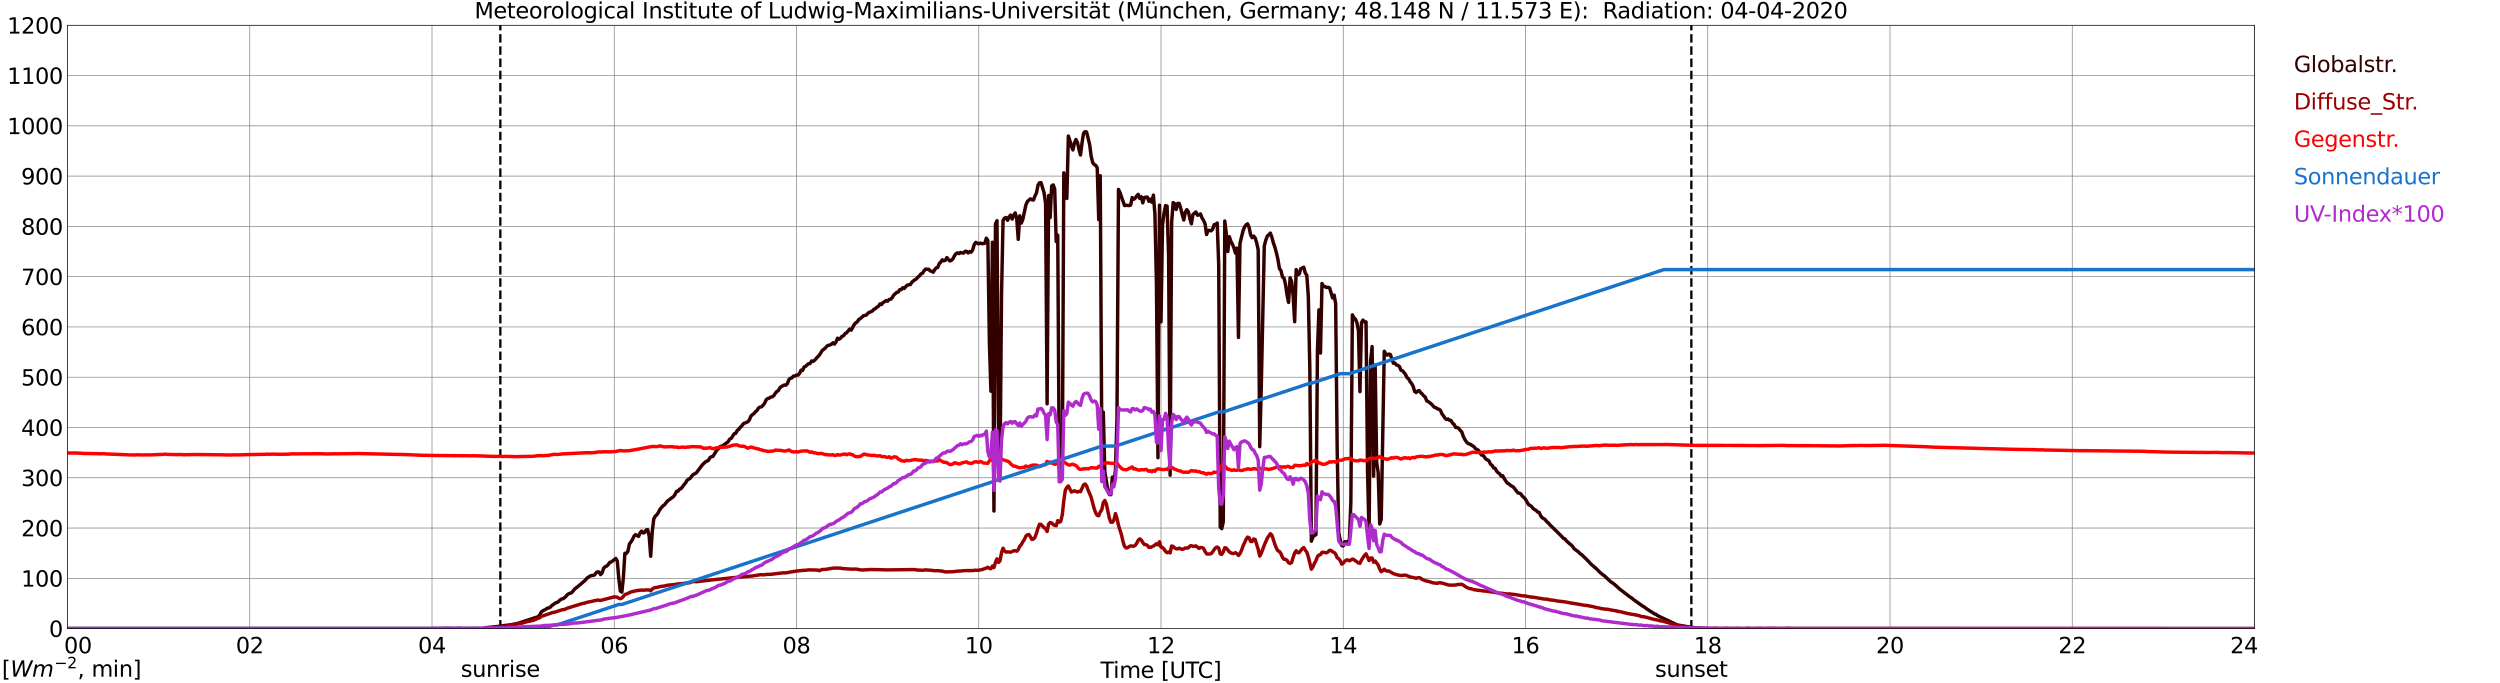 <?xml version="1.0" encoding="utf-8" standalone="no"?>
<!DOCTYPE svg PUBLIC "-//W3C//DTD SVG 1.1//EN"
  "http://www.w3.org/Graphics/SVG/1.1/DTD/svg11.dtd">
<svg xmlns:xlink="http://www.w3.org/1999/xlink" width="1085.4pt" height="296.64pt" viewBox="0 0 1085.4 296.64" xmlns="http://www.w3.org/2000/svg" version="1.1">
 <defs>
  <style type="text/css">*{stroke-linejoin: round; stroke-linecap: butt}</style>
 </defs>
 <g id="figure_1">
  <g id="patch_1">
   <path d="M 0 296.64 
L 1085.4 296.64 
L 1085.4 0 
L 0 0 
z
" style="fill: #ffffff"/>
  </g>
  <g id="axes_1">
   <g id="patch_2">
    <path d="M 29.306 272.909 
L 978.814 272.909 
L 978.814 10.976 
L 29.306 10.976 
z
" style="fill: #ffffff"/>
   </g>
   <g id="patch_3">
    <path d="M 978.814 272.909 
L 978.814 272.909 
L 978.814 10.976 
L 978.814 10.976 
z
" clip-path="url(#pb30c7368d0)" style="fill: #d3d3d3; opacity: 0.25; stroke: #d3d3d3; stroke-linejoin: miter"/>
   </g>
   <g id="matplotlib.axis_1">
    <g id="xtick_1">
     <g id="line2d_1">
      <path d="M 29.306 272.909 
L 29.306 10.976 
" clip-path="url(#pb30c7368d0)" style="fill: none; stroke: #808080; stroke-width: 0.3; stroke-linecap: square"/>
     </g>
     <g id="line2d_2"/>
     <g id="text_1">
      <!--    00 -->
      <g transform="translate(18.733 283.627) scale(0.095 -0.095)">
       <defs>
        <path id="DejaVuSans-20" transform="scale(0.016)"/>
        <path id="DejaVuSans-30" d="M 2034 4250 
Q 1547 4250 1301 3770 
Q 1056 3291 1056 2328 
Q 1056 1369 1301 889 
Q 1547 409 2034 409 
Q 2525 409 2770 889 
Q 3016 1369 3016 2328 
Q 3016 3291 2770 3770 
Q 2525 4250 2034 4250 
z
M 2034 4750 
Q 2819 4750 3233 4129 
Q 3647 3509 3647 2328 
Q 3647 1150 3233 529 
Q 2819 -91 2034 -91 
Q 1250 -91 836 529 
Q 422 1150 422 2328 
Q 422 3509 836 4129 
Q 1250 4750 2034 4750 
z
" transform="scale(0.016)"/>
       </defs>
       <use xlink:href="#DejaVuSans-20"/>
       <use xlink:href="#DejaVuSans-20" transform="translate(31.787 0)"/>
       <use xlink:href="#DejaVuSans-20" transform="translate(63.574 0)"/>
       <use xlink:href="#DejaVuSans-30" transform="translate(95.361 0)"/>
       <use xlink:href="#DejaVuSans-30" transform="translate(158.984 0)"/>
      </g>
     </g>
    </g>
    <g id="xtick_2">
     <g id="line2d_3">
      <path d="M 108.431 272.909 
L 108.431 10.976 
" clip-path="url(#pb30c7368d0)" style="fill: none; stroke: #808080; stroke-width: 0.3; stroke-linecap: square"/>
     </g>
     <g id="line2d_4"/>
     <g id="text_2">
      <!-- 02 -->
      <g transform="translate(102.387 283.627) scale(0.095 -0.095)">
       <defs>
        <path id="DejaVuSans-32" d="M 1228 531 
L 3431 531 
L 3431 0 
L 469 0 
L 469 531 
Q 828 903 1448 1529 
Q 2069 2156 2228 2338 
Q 2531 2678 2651 2914 
Q 2772 3150 2772 3378 
Q 2772 3750 2511 3984 
Q 2250 4219 1831 4219 
Q 1534 4219 1204 4116 
Q 875 4013 500 3803 
L 500 4441 
Q 881 4594 1212 4672 
Q 1544 4750 1819 4750 
Q 2544 4750 2975 4387 
Q 3406 4025 3406 3419 
Q 3406 3131 3298 2873 
Q 3191 2616 2906 2266 
Q 2828 2175 2409 1742 
Q 1991 1309 1228 531 
z
" transform="scale(0.016)"/>
       </defs>
       <use xlink:href="#DejaVuSans-30"/>
       <use xlink:href="#DejaVuSans-32" transform="translate(63.623 0)"/>
      </g>
     </g>
    </g>
    <g id="xtick_3">
     <g id="line2d_5">
      <path d="M 187.557 272.909 
L 187.557 10.976 
" clip-path="url(#pb30c7368d0)" style="fill: none; stroke: #808080; stroke-width: 0.3; stroke-linecap: square"/>
     </g>
     <g id="line2d_6"/>
     <g id="text_3">
      <!-- 04 -->
      <g transform="translate(181.513 283.627) scale(0.095 -0.095)">
       <defs>
        <path id="DejaVuSans-34" d="M 2419 4116 
L 825 1625 
L 2419 1625 
L 2419 4116 
z
M 2253 4666 
L 3047 4666 
L 3047 1625 
L 3713 1625 
L 3713 1100 
L 3047 1100 
L 3047 0 
L 2419 0 
L 2419 1100 
L 313 1100 
L 313 1709 
L 2253 4666 
z
" transform="scale(0.016)"/>
       </defs>
       <use xlink:href="#DejaVuSans-30"/>
       <use xlink:href="#DejaVuSans-34" transform="translate(63.623 0)"/>
      </g>
     </g>
    </g>
    <g id="xtick_4">
     <g id="line2d_7">
      <path d="M 266.683 272.909 
L 266.683 10.976 
" clip-path="url(#pb30c7368d0)" style="fill: none; stroke: #808080; stroke-width: 0.3; stroke-linecap: square"/>
     </g>
     <g id="line2d_8"/>
     <g id="text_4">
      <!-- 06 -->
      <g transform="translate(260.638 283.627) scale(0.095 -0.095)">
       <defs>
        <path id="DejaVuSans-36" d="M 2113 2584 
Q 1688 2584 1439 2293 
Q 1191 2003 1191 1497 
Q 1191 994 1439 701 
Q 1688 409 2113 409 
Q 2538 409 2786 701 
Q 3034 994 3034 1497 
Q 3034 2003 2786 2293 
Q 2538 2584 2113 2584 
z
M 3366 4563 
L 3366 3988 
Q 3128 4100 2886 4159 
Q 2644 4219 2406 4219 
Q 1781 4219 1451 3797 
Q 1122 3375 1075 2522 
Q 1259 2794 1537 2939 
Q 1816 3084 2150 3084 
Q 2853 3084 3261 2657 
Q 3669 2231 3669 1497 
Q 3669 778 3244 343 
Q 2819 -91 2113 -91 
Q 1303 -91 875 529 
Q 447 1150 447 2328 
Q 447 3434 972 4092 
Q 1497 4750 2381 4750 
Q 2619 4750 2861 4703 
Q 3103 4656 3366 4563 
z
" transform="scale(0.016)"/>
       </defs>
       <use xlink:href="#DejaVuSans-30"/>
       <use xlink:href="#DejaVuSans-36" transform="translate(63.623 0)"/>
      </g>
     </g>
    </g>
    <g id="xtick_5">
     <g id="line2d_9">
      <path d="M 345.808 272.909 
L 345.808 10.976 
" clip-path="url(#pb30c7368d0)" style="fill: none; stroke: #808080; stroke-width: 0.3; stroke-linecap: square"/>
     </g>
     <g id="line2d_10"/>
     <g id="text_5">
      <!-- 08 -->
      <g transform="translate(339.764 283.627) scale(0.095 -0.095)">
       <defs>
        <path id="DejaVuSans-38" d="M 2034 2216 
Q 1584 2216 1326 1975 
Q 1069 1734 1069 1313 
Q 1069 891 1326 650 
Q 1584 409 2034 409 
Q 2484 409 2743 651 
Q 3003 894 3003 1313 
Q 3003 1734 2745 1975 
Q 2488 2216 2034 2216 
z
M 1403 2484 
Q 997 2584 770 2862 
Q 544 3141 544 3541 
Q 544 4100 942 4425 
Q 1341 4750 2034 4750 
Q 2731 4750 3128 4425 
Q 3525 4100 3525 3541 
Q 3525 3141 3298 2862 
Q 3072 2584 2669 2484 
Q 3125 2378 3379 2068 
Q 3634 1759 3634 1313 
Q 3634 634 3220 271 
Q 2806 -91 2034 -91 
Q 1263 -91 848 271 
Q 434 634 434 1313 
Q 434 1759 690 2068 
Q 947 2378 1403 2484 
z
M 1172 3481 
Q 1172 3119 1398 2916 
Q 1625 2713 2034 2713 
Q 2441 2713 2670 2916 
Q 2900 3119 2900 3481 
Q 2900 3844 2670 4047 
Q 2441 4250 2034 4250 
Q 1625 4250 1398 4047 
Q 1172 3844 1172 3481 
z
" transform="scale(0.016)"/>
       </defs>
       <use xlink:href="#DejaVuSans-30"/>
       <use xlink:href="#DejaVuSans-38" transform="translate(63.623 0)"/>
      </g>
     </g>
    </g>
    <g id="xtick_6">
     <g id="line2d_11">
      <path d="M 424.934 272.909 
L 424.934 10.976 
" clip-path="url(#pb30c7368d0)" style="fill: none; stroke: #808080; stroke-width: 0.3; stroke-linecap: square"/>
     </g>
     <g id="line2d_12"/>
     <g id="text_6">
      <!-- 10 -->
      <g transform="translate(418.89 283.627) scale(0.095 -0.095)">
       <defs>
        <path id="DejaVuSans-31" d="M 794 531 
L 1825 531 
L 1825 4091 
L 703 3866 
L 703 4441 
L 1819 4666 
L 2450 4666 
L 2450 531 
L 3481 531 
L 3481 0 
L 794 0 
L 794 531 
z
" transform="scale(0.016)"/>
       </defs>
       <use xlink:href="#DejaVuSans-31"/>
       <use xlink:href="#DejaVuSans-30" transform="translate(63.623 0)"/>
      </g>
     </g>
    </g>
    <g id="xtick_7">
     <g id="line2d_13">
      <path d="M 504.06 272.909 
L 504.06 10.976 
" clip-path="url(#pb30c7368d0)" style="fill: none; stroke: #808080; stroke-width: 0.3; stroke-linecap: square"/>
     </g>
     <g id="line2d_14"/>
     <g id="text_7">
      <!-- 12 -->
      <g transform="translate(498.015 283.627) scale(0.095 -0.095)">
       <use xlink:href="#DejaVuSans-31"/>
       <use xlink:href="#DejaVuSans-32" transform="translate(63.623 0)"/>
      </g>
     </g>
    </g>
    <g id="xtick_8">
     <g id="line2d_15">
      <path d="M 583.185 272.909 
L 583.185 10.976 
" clip-path="url(#pb30c7368d0)" style="fill: none; stroke: #808080; stroke-width: 0.3; stroke-linecap: square"/>
     </g>
     <g id="line2d_16"/>
     <g id="text_8">
      <!-- 14 -->
      <g transform="translate(577.141 283.627) scale(0.095 -0.095)">
       <use xlink:href="#DejaVuSans-31"/>
       <use xlink:href="#DejaVuSans-34" transform="translate(63.623 0)"/>
      </g>
     </g>
    </g>
    <g id="xtick_9">
     <g id="line2d_17">
      <path d="M 662.311 272.909 
L 662.311 10.976 
" clip-path="url(#pb30c7368d0)" style="fill: none; stroke: #808080; stroke-width: 0.3; stroke-linecap: square"/>
     </g>
     <g id="line2d_18"/>
     <g id="text_9">
      <!-- 16 -->
      <g transform="translate(656.267 283.627) scale(0.095 -0.095)">
       <use xlink:href="#DejaVuSans-31"/>
       <use xlink:href="#DejaVuSans-36" transform="translate(63.623 0)"/>
      </g>
     </g>
    </g>
    <g id="xtick_10">
     <g id="line2d_19">
      <path d="M 741.437 272.909 
L 741.437 10.976 
" clip-path="url(#pb30c7368d0)" style="fill: none; stroke: #808080; stroke-width: 0.3; stroke-linecap: square"/>
     </g>
     <g id="line2d_20"/>
     <g id="text_10">
      <!-- 18 -->
      <g transform="translate(735.392 283.627) scale(0.095 -0.095)">
       <use xlink:href="#DejaVuSans-31"/>
       <use xlink:href="#DejaVuSans-38" transform="translate(63.623 0)"/>
      </g>
     </g>
    </g>
    <g id="xtick_11">
     <g id="line2d_21">
      <path d="M 820.562 272.909 
L 820.562 10.976 
" clip-path="url(#pb30c7368d0)" style="fill: none; stroke: #808080; stroke-width: 0.3; stroke-linecap: square"/>
     </g>
     <g id="line2d_22"/>
     <g id="text_11">
      <!-- 20 -->
      <g transform="translate(814.518 283.627) scale(0.095 -0.095)">
       <use xlink:href="#DejaVuSans-32"/>
       <use xlink:href="#DejaVuSans-30" transform="translate(63.623 0)"/>
      </g>
     </g>
    </g>
    <g id="xtick_12">
     <g id="line2d_23">
      <path d="M 899.688 272.909 
L 899.688 10.976 
" clip-path="url(#pb30c7368d0)" style="fill: none; stroke: #808080; stroke-width: 0.3; stroke-linecap: square"/>
     </g>
     <g id="line2d_24"/>
     <g id="text_12">
      <!-- 22 -->
      <g transform="translate(893.644 283.627) scale(0.095 -0.095)">
       <use xlink:href="#DejaVuSans-32"/>
       <use xlink:href="#DejaVuSans-32" transform="translate(63.623 0)"/>
      </g>
     </g>
    </g>
    <g id="xtick_13">
     <g id="line2d_25">
      <path d="M 978.814 272.909 
L 978.814 10.976 
" clip-path="url(#pb30c7368d0)" style="fill: none; stroke: #808080; stroke-width: 0.3; stroke-linecap: square"/>
     </g>
     <g id="line2d_26"/>
     <g id="text_13">
      <!-- 24    -->
      <g transform="translate(968.241 283.627) scale(0.095 -0.095)">
       <use xlink:href="#DejaVuSans-32"/>
       <use xlink:href="#DejaVuSans-34" transform="translate(63.623 0)"/>
       <use xlink:href="#DejaVuSans-20" transform="translate(127.246 0)"/>
       <use xlink:href="#DejaVuSans-20" transform="translate(159.033 0)"/>
       <use xlink:href="#DejaVuSans-20" transform="translate(190.82 0)"/>
      </g>
     </g>
    </g>
    <g id="text_14">
     <!-- Time [UTC] -->
     <g transform="translate(477.806 294.322) scale(0.095 -0.095)">
      <defs>
       <path id="DejaVuSans-54" d="M -19 4666 
L 3928 4666 
L 3928 4134 
L 2272 4134 
L 2272 0 
L 1638 0 
L 1638 4134 
L -19 4134 
L -19 4666 
z
" transform="scale(0.016)"/>
       <path id="DejaVuSans-69" d="M 603 3500 
L 1178 3500 
L 1178 0 
L 603 0 
L 603 3500 
z
M 603 4863 
L 1178 4863 
L 1178 4134 
L 603 4134 
L 603 4863 
z
" transform="scale(0.016)"/>
       <path id="DejaVuSans-6d" d="M 3328 2828 
Q 3544 3216 3844 3400 
Q 4144 3584 4550 3584 
Q 5097 3584 5394 3201 
Q 5691 2819 5691 2113 
L 5691 0 
L 5113 0 
L 5113 2094 
Q 5113 2597 4934 2840 
Q 4756 3084 4391 3084 
Q 3944 3084 3684 2787 
Q 3425 2491 3425 1978 
L 3425 0 
L 2847 0 
L 2847 2094 
Q 2847 2600 2669 2842 
Q 2491 3084 2119 3084 
Q 1678 3084 1418 2786 
Q 1159 2488 1159 1978 
L 1159 0 
L 581 0 
L 581 3500 
L 1159 3500 
L 1159 2956 
Q 1356 3278 1631 3431 
Q 1906 3584 2284 3584 
Q 2666 3584 2933 3390 
Q 3200 3197 3328 2828 
z
" transform="scale(0.016)"/>
       <path id="DejaVuSans-65" d="M 3597 1894 
L 3597 1613 
L 953 1613 
Q 991 1019 1311 708 
Q 1631 397 2203 397 
Q 2534 397 2845 478 
Q 3156 559 3463 722 
L 3463 178 
Q 3153 47 2828 -22 
Q 2503 -91 2169 -91 
Q 1331 -91 842 396 
Q 353 884 353 1716 
Q 353 2575 817 3079 
Q 1281 3584 2069 3584 
Q 2775 3584 3186 3129 
Q 3597 2675 3597 1894 
z
M 3022 2063 
Q 3016 2534 2758 2815 
Q 2500 3097 2075 3097 
Q 1594 3097 1305 2825 
Q 1016 2553 972 2059 
L 3022 2063 
z
" transform="scale(0.016)"/>
       <path id="DejaVuSans-5b" d="M 550 4863 
L 1875 4863 
L 1875 4416 
L 1125 4416 
L 1125 -397 
L 1875 -397 
L 1875 -844 
L 550 -844 
L 550 4863 
z
" transform="scale(0.016)"/>
       <path id="DejaVuSans-55" d="M 556 4666 
L 1191 4666 
L 1191 1831 
Q 1191 1081 1462 751 
Q 1734 422 2344 422 
Q 2950 422 3222 751 
Q 3494 1081 3494 1831 
L 3494 4666 
L 4128 4666 
L 4128 1753 
Q 4128 841 3676 375 
Q 3225 -91 2344 -91 
Q 1459 -91 1007 375 
Q 556 841 556 1753 
L 556 4666 
z
" transform="scale(0.016)"/>
       <path id="DejaVuSans-43" d="M 4122 4306 
L 4122 3641 
Q 3803 3938 3442 4084 
Q 3081 4231 2675 4231 
Q 1875 4231 1450 3742 
Q 1025 3253 1025 2328 
Q 1025 1406 1450 917 
Q 1875 428 2675 428 
Q 3081 428 3442 575 
Q 3803 722 4122 1019 
L 4122 359 
Q 3791 134 3420 21 
Q 3050 -91 2638 -91 
Q 1578 -91 968 557 
Q 359 1206 359 2328 
Q 359 3453 968 4101 
Q 1578 4750 2638 4750 
Q 3056 4750 3426 4639 
Q 3797 4528 4122 4306 
z
" transform="scale(0.016)"/>
       <path id="DejaVuSans-5d" d="M 1947 4863 
L 1947 -844 
L 622 -844 
L 622 -397 
L 1369 -397 
L 1369 4416 
L 622 4416 
L 622 4863 
L 1947 4863 
z
" transform="scale(0.016)"/>
      </defs>
      <use xlink:href="#DejaVuSans-54"/>
      <use xlink:href="#DejaVuSans-69" transform="translate(57.959 0)"/>
      <use xlink:href="#DejaVuSans-6d" transform="translate(85.742 0)"/>
      <use xlink:href="#DejaVuSans-65" transform="translate(183.154 0)"/>
      <use xlink:href="#DejaVuSans-20" transform="translate(244.678 0)"/>
      <use xlink:href="#DejaVuSans-5b" transform="translate(276.465 0)"/>
      <use xlink:href="#DejaVuSans-55" transform="translate(315.479 0)"/>
      <use xlink:href="#DejaVuSans-54" transform="translate(388.672 0)"/>
      <use xlink:href="#DejaVuSans-43" transform="translate(443.881 0)"/>
      <use xlink:href="#DejaVuSans-5d" transform="translate(513.705 0)"/>
     </g>
    </g>
   </g>
   <g id="matplotlib.axis_2">
    <g id="ytick_1">
     <g id="line2d_27">
      <path d="M 29.306 272.909 
L 978.814 272.909 
" clip-path="url(#pb30c7368d0)" style="fill: none; stroke: #808080; stroke-width: 0.3; stroke-linecap: square"/>
     </g>
     <g id="line2d_28"/>
     <g id="text_15">
      <!-- 0 -->
      <g transform="translate(21.261 276.518) scale(0.095 -0.095)">
       <use xlink:href="#DejaVuSans-30"/>
      </g>
     </g>
    </g>
    <g id="ytick_2">
     <g id="line2d_29">
      <path d="M 29.306 251.081 
L 978.814 251.081 
" clip-path="url(#pb30c7368d0)" style="fill: none; stroke: #808080; stroke-width: 0.3; stroke-linecap: square"/>
     </g>
     <g id="line2d_30"/>
     <g id="text_16">
      <!-- 100 -->
      <g transform="translate(9.173 254.69) scale(0.095 -0.095)">
       <use xlink:href="#DejaVuSans-31"/>
       <use xlink:href="#DejaVuSans-30" transform="translate(63.623 0)"/>
       <use xlink:href="#DejaVuSans-30" transform="translate(127.246 0)"/>
      </g>
     </g>
    </g>
    <g id="ytick_3">
     <g id="line2d_31">
      <path d="M 29.306 229.253 
L 978.814 229.253 
" clip-path="url(#pb30c7368d0)" style="fill: none; stroke: #808080; stroke-width: 0.3; stroke-linecap: square"/>
     </g>
     <g id="line2d_32"/>
     <g id="text_17">
      <!-- 200 -->
      <g transform="translate(9.173 232.863) scale(0.095 -0.095)">
       <use xlink:href="#DejaVuSans-32"/>
       <use xlink:href="#DejaVuSans-30" transform="translate(63.623 0)"/>
       <use xlink:href="#DejaVuSans-30" transform="translate(127.246 0)"/>
      </g>
     </g>
    </g>
    <g id="ytick_4">
     <g id="line2d_33">
      <path d="M 29.306 207.426 
L 978.814 207.426 
" clip-path="url(#pb30c7368d0)" style="fill: none; stroke: #808080; stroke-width: 0.3; stroke-linecap: square"/>
     </g>
     <g id="line2d_34"/>
     <g id="text_18">
      <!-- 300 -->
      <g transform="translate(9.173 211.035) scale(0.095 -0.095)">
       <defs>
        <path id="DejaVuSans-33" d="M 2597 2516 
Q 3050 2419 3304 2112 
Q 3559 1806 3559 1356 
Q 3559 666 3084 287 
Q 2609 -91 1734 -91 
Q 1441 -91 1130 -33 
Q 819 25 488 141 
L 488 750 
Q 750 597 1062 519 
Q 1375 441 1716 441 
Q 2309 441 2620 675 
Q 2931 909 2931 1356 
Q 2931 1769 2642 2001 
Q 2353 2234 1838 2234 
L 1294 2234 
L 1294 2753 
L 1863 2753 
Q 2328 2753 2575 2939 
Q 2822 3125 2822 3475 
Q 2822 3834 2567 4026 
Q 2313 4219 1838 4219 
Q 1578 4219 1281 4162 
Q 984 4106 628 3988 
L 628 4550 
Q 988 4650 1302 4700 
Q 1616 4750 1894 4750 
Q 2613 4750 3031 4423 
Q 3450 4097 3450 3541 
Q 3450 3153 3228 2886 
Q 3006 2619 2597 2516 
z
" transform="scale(0.016)"/>
       </defs>
       <use xlink:href="#DejaVuSans-33"/>
       <use xlink:href="#DejaVuSans-30" transform="translate(63.623 0)"/>
       <use xlink:href="#DejaVuSans-30" transform="translate(127.246 0)"/>
      </g>
     </g>
    </g>
    <g id="ytick_5">
     <g id="line2d_35">
      <path d="M 29.306 185.598 
L 978.814 185.598 
" clip-path="url(#pb30c7368d0)" style="fill: none; stroke: #808080; stroke-width: 0.3; stroke-linecap: square"/>
     </g>
     <g id="line2d_36"/>
     <g id="text_19">
      <!-- 400 -->
      <g transform="translate(9.173 189.207) scale(0.095 -0.095)">
       <use xlink:href="#DejaVuSans-34"/>
       <use xlink:href="#DejaVuSans-30" transform="translate(63.623 0)"/>
       <use xlink:href="#DejaVuSans-30" transform="translate(127.246 0)"/>
      </g>
     </g>
    </g>
    <g id="ytick_6">
     <g id="line2d_37">
      <path d="M 29.306 163.77 
L 978.814 163.77 
" clip-path="url(#pb30c7368d0)" style="fill: none; stroke: #808080; stroke-width: 0.3; stroke-linecap: square"/>
     </g>
     <g id="line2d_38"/>
     <g id="text_20">
      <!-- 500 -->
      <g transform="translate(9.173 167.379) scale(0.095 -0.095)">
       <defs>
        <path id="DejaVuSans-35" d="M 691 4666 
L 3169 4666 
L 3169 4134 
L 1269 4134 
L 1269 2991 
Q 1406 3038 1543 3061 
Q 1681 3084 1819 3084 
Q 2600 3084 3056 2656 
Q 3513 2228 3513 1497 
Q 3513 744 3044 326 
Q 2575 -91 1722 -91 
Q 1428 -91 1123 -41 
Q 819 9 494 109 
L 494 744 
Q 775 591 1075 516 
Q 1375 441 1709 441 
Q 2250 441 2565 725 
Q 2881 1009 2881 1497 
Q 2881 1984 2565 2268 
Q 2250 2553 1709 2553 
Q 1456 2553 1204 2497 
Q 953 2441 691 2322 
L 691 4666 
z
" transform="scale(0.016)"/>
       </defs>
       <use xlink:href="#DejaVuSans-35"/>
       <use xlink:href="#DejaVuSans-30" transform="translate(63.623 0)"/>
       <use xlink:href="#DejaVuSans-30" transform="translate(127.246 0)"/>
      </g>
     </g>
    </g>
    <g id="ytick_7">
     <g id="line2d_39">
      <path d="M 29.306 141.942 
L 978.814 141.942 
" clip-path="url(#pb30c7368d0)" style="fill: none; stroke: #808080; stroke-width: 0.3; stroke-linecap: square"/>
     </g>
     <g id="line2d_40"/>
     <g id="text_21">
      <!-- 600 -->
      <g transform="translate(9.173 145.551) scale(0.095 -0.095)">
       <use xlink:href="#DejaVuSans-36"/>
       <use xlink:href="#DejaVuSans-30" transform="translate(63.623 0)"/>
       <use xlink:href="#DejaVuSans-30" transform="translate(127.246 0)"/>
      </g>
     </g>
    </g>
    <g id="ytick_8">
     <g id="line2d_41">
      <path d="M 29.306 120.114 
L 978.814 120.114 
" clip-path="url(#pb30c7368d0)" style="fill: none; stroke: #808080; stroke-width: 0.3; stroke-linecap: square"/>
     </g>
     <g id="line2d_42"/>
     <g id="text_22">
      <!-- 700 -->
      <g transform="translate(9.173 123.724) scale(0.095 -0.095)">
       <defs>
        <path id="DejaVuSans-37" d="M 525 4666 
L 3525 4666 
L 3525 4397 
L 1831 0 
L 1172 0 
L 2766 4134 
L 525 4134 
L 525 4666 
z
" transform="scale(0.016)"/>
       </defs>
       <use xlink:href="#DejaVuSans-37"/>
       <use xlink:href="#DejaVuSans-30" transform="translate(63.623 0)"/>
       <use xlink:href="#DejaVuSans-30" transform="translate(127.246 0)"/>
      </g>
     </g>
    </g>
    <g id="ytick_9">
     <g id="line2d_43">
      <path d="M 29.306 98.287 
L 978.814 98.287 
" clip-path="url(#pb30c7368d0)" style="fill: none; stroke: #808080; stroke-width: 0.3; stroke-linecap: square"/>
     </g>
     <g id="line2d_44"/>
     <g id="text_23">
      <!-- 800 -->
      <g transform="translate(9.173 101.896) scale(0.095 -0.095)">
       <use xlink:href="#DejaVuSans-38"/>
       <use xlink:href="#DejaVuSans-30" transform="translate(63.623 0)"/>
       <use xlink:href="#DejaVuSans-30" transform="translate(127.246 0)"/>
      </g>
     </g>
    </g>
    <g id="ytick_10">
     <g id="line2d_45">
      <path d="M 29.306 76.459 
L 978.814 76.459 
" clip-path="url(#pb30c7368d0)" style="fill: none; stroke: #808080; stroke-width: 0.3; stroke-linecap: square"/>
     </g>
     <g id="line2d_46"/>
     <g id="text_24">
      <!-- 900 -->
      <g transform="translate(9.173 80.068) scale(0.095 -0.095)">
       <defs>
        <path id="DejaVuSans-39" d="M 703 97 
L 703 672 
Q 941 559 1184 500 
Q 1428 441 1663 441 
Q 2288 441 2617 861 
Q 2947 1281 2994 2138 
Q 2813 1869 2534 1725 
Q 2256 1581 1919 1581 
Q 1219 1581 811 2004 
Q 403 2428 403 3163 
Q 403 3881 828 4315 
Q 1253 4750 1959 4750 
Q 2769 4750 3195 4129 
Q 3622 3509 3622 2328 
Q 3622 1225 3098 567 
Q 2575 -91 1691 -91 
Q 1453 -91 1209 -44 
Q 966 3 703 97 
z
M 1959 2075 
Q 2384 2075 2632 2365 
Q 2881 2656 2881 3163 
Q 2881 3666 2632 3958 
Q 2384 4250 1959 4250 
Q 1534 4250 1286 3958 
Q 1038 3666 1038 3163 
Q 1038 2656 1286 2365 
Q 1534 2075 1959 2075 
z
" transform="scale(0.016)"/>
       </defs>
       <use xlink:href="#DejaVuSans-39"/>
       <use xlink:href="#DejaVuSans-30" transform="translate(63.623 0)"/>
       <use xlink:href="#DejaVuSans-30" transform="translate(127.246 0)"/>
      </g>
     </g>
    </g>
    <g id="ytick_11">
     <g id="line2d_47">
      <path d="M 29.306 54.631 
L 978.814 54.631 
" clip-path="url(#pb30c7368d0)" style="fill: none; stroke: #808080; stroke-width: 0.3; stroke-linecap: square"/>
     </g>
     <g id="line2d_48"/>
     <g id="text_25">
      <!-- 1000 -->
      <g transform="translate(3.128 58.24) scale(0.095 -0.095)">
       <use xlink:href="#DejaVuSans-31"/>
       <use xlink:href="#DejaVuSans-30" transform="translate(63.623 0)"/>
       <use xlink:href="#DejaVuSans-30" transform="translate(127.246 0)"/>
       <use xlink:href="#DejaVuSans-30" transform="translate(190.869 0)"/>
      </g>
     </g>
    </g>
    <g id="ytick_12">
     <g id="line2d_49">
      <path d="M 29.306 32.803 
L 978.814 32.803 
" clip-path="url(#pb30c7368d0)" style="fill: none; stroke: #808080; stroke-width: 0.3; stroke-linecap: square"/>
     </g>
     <g id="line2d_50"/>
     <g id="text_26">
      <!-- 1100 -->
      <g transform="translate(3.128 36.413) scale(0.095 -0.095)">
       <use xlink:href="#DejaVuSans-31"/>
       <use xlink:href="#DejaVuSans-31" transform="translate(63.623 0)"/>
       <use xlink:href="#DejaVuSans-30" transform="translate(127.246 0)"/>
       <use xlink:href="#DejaVuSans-30" transform="translate(190.869 0)"/>
      </g>
     </g>
    </g>
    <g id="ytick_13">
     <g id="line2d_51">
      <path d="M 29.306 10.976 
L 978.814 10.976 
" clip-path="url(#pb30c7368d0)" style="fill: none; stroke: #808080; stroke-width: 0.3; stroke-linecap: square"/>
     </g>
     <g id="line2d_52"/>
     <g id="text_27">
      <!-- 1200 -->
      <g transform="translate(3.128 14.585) scale(0.095 -0.095)">
       <use xlink:href="#DejaVuSans-31"/>
       <use xlink:href="#DejaVuSans-32" transform="translate(63.623 0)"/>
       <use xlink:href="#DejaVuSans-30" transform="translate(127.246 0)"/>
       <use xlink:href="#DejaVuSans-30" transform="translate(190.869 0)"/>
      </g>
     </g>
    </g>
   </g>
   <g id="line2d_53">
    <path d="M 217.229 272.909 
L 217.229 10.976 
" clip-path="url(#pb30c7368d0)" style="fill: none; stroke-dasharray: 3.7,1.6; stroke-dashoffset: 0; stroke: #000000"/>
   </g>
   <g id="line2d_54">
    <path d="M 734.315 272.909 
L 734.315 10.976 
" clip-path="url(#pb30c7368d0)" style="fill: none; stroke-dasharray: 3.7,1.6; stroke-dashoffset: 0; stroke: #000000"/>
   </g>
   <g id="line2d_55">
    <path d="M 29.306 272.909 
L 209.976 272.909 
L 210.635 272.553 
L 217.229 271.863 
L 218.548 271.643 
L 221.845 271.237 
L 225.142 270.578 
L 226.461 270.106 
L 233.714 267.723 
L 234.373 266.908 
L 235.033 265.686 
L 235.692 265.184 
L 237.011 264.494 
L 237.67 264.023 
L 238.329 263.959 
L 238.989 263.551 
L 239.648 262.831 
L 240.308 262.423 
L 240.967 261.86 
L 242.286 261.358 
L 242.945 260.668 
L 243.604 260.166 
L 244.264 259.978 
L 244.923 259.633 
L 245.583 259.068 
L 246.242 258.251 
L 246.901 257.782 
L 248.22 257.311 
L 249.539 255.68 
L 250.858 254.676 
L 253.495 252.45 
L 254.155 251.823 
L 254.814 251.04 
L 256.133 250.129 
L 256.792 249.878 
L 257.451 249.848 
L 258.111 249.627 
L 258.77 248.687 
L 259.43 248.278 
L 260.089 248.372 
L 260.748 249.47 
L 261.408 248.719 
L 262.067 246.711 
L 262.726 246.052 
L 263.386 245.77 
L 264.045 245.174 
L 264.705 244.17 
L 265.364 244.013 
L 267.342 242.446 
L 268.002 243.574 
L 268.661 251.101 
L 269.32 256.59 
L 269.98 257.06 
L 270.639 250.882 
L 271.298 240.22 
L 271.958 240.25 
L 272.617 239.309 
L 273.277 236.173 
L 273.936 235.295 
L 274.595 234.23 
L 275.255 232.787 
L 275.914 232.128 
L 277.233 232.881 
L 277.892 231.344 
L 278.552 230.591 
L 279.211 231.375 
L 279.87 231.187 
L 280.53 230.089 
L 281.189 229.932 
L 281.849 232.754 
L 282.508 241.505 
L 283.167 230.967 
L 283.827 225.355 
L 284.486 224.1 
L 285.145 223.534 
L 285.805 222.563 
L 286.464 221.245 
L 287.783 219.647 
L 288.442 219.239 
L 289.761 217.545 
L 292.399 215.6 
L 293.058 214.69 
L 293.717 213.31 
L 294.377 213.249 
L 295.036 212.37 
L 295.696 212.151 
L 297.014 210.394 
L 297.674 209.61 
L 298.333 208.449 
L 299.652 207.666 
L 300.311 206.725 
L 300.971 206.035 
L 302.289 205.345 
L 303.608 203.558 
L 304.927 201.833 
L 306.246 200.548 
L 307.564 199.856 
L 308.224 198.727 
L 308.883 198.258 
L 309.543 198.131 
L 310.861 195.968 
L 311.521 195.091 
L 312.18 194.589 
L 312.839 193.772 
L 313.499 193.709 
L 315.477 192.266 
L 316.136 191.797 
L 316.796 190.636 
L 317.455 190.323 
L 318.774 188.315 
L 319.433 188.128 
L 320.093 186.842 
L 320.752 186.403 
L 321.411 185.493 
L 322.071 184.897 
L 322.73 183.956 
L 324.708 183.109 
L 325.368 182.262 
L 326.027 180.663 
L 326.686 180.005 
L 327.346 179.534 
L 328.005 178.75 
L 328.665 178.218 
L 329.324 177.12 
L 329.983 176.742 
L 330.643 176.587 
L 331.302 175.928 
L 331.961 175.051 
L 332.621 173.608 
L 333.28 173.042 
L 333.94 172.855 
L 334.599 172.447 
L 335.258 172.259 
L 335.918 171.82 
L 336.577 170.785 
L 337.236 170 
L 337.896 169.594 
L 338.555 168.432 
L 339.215 167.837 
L 340.533 167.147 
L 341.193 167.21 
L 341.852 166.551 
L 342.512 164.794 
L 343.171 164.231 
L 343.83 164.041 
L 344.49 163.29 
L 345.149 163.226 
L 345.808 162.818 
L 346.468 162.849 
L 347.127 162.098 
L 347.787 160.716 
L 348.446 160.843 
L 349.105 159.337 
L 349.765 159.055 
L 350.424 158.396 
L 351.083 157.894 
L 351.743 157.8 
L 352.402 156.702 
L 353.062 156.892 
L 353.721 156.357 
L 355.04 154.884 
L 355.699 154.225 
L 357.018 152.125 
L 358.337 151.121 
L 358.996 150.274 
L 359.655 149.929 
L 360.315 149.772 
L 360.974 149.458 
L 361.634 148.831 
L 362.293 149.396 
L 362.952 148.517 
L 363.612 146.825 
L 364.271 147.264 
L 364.93 146.825 
L 365.59 146.009 
L 366.249 145.758 
L 366.909 144.817 
L 367.568 144.472 
L 368.887 142.872 
L 369.546 143.344 
L 370.865 140.897 
L 371.524 140.176 
L 372.184 139.735 
L 372.843 138.701 
L 373.502 138.325 
L 374.162 137.793 
L 374.821 137.101 
L 376.14 136.789 
L 376.799 136.036 
L 377.459 135.564 
L 378.118 135.346 
L 378.777 135.001 
L 379.437 134.248 
L 380.096 133.997 
L 380.756 133.307 
L 381.415 132.962 
L 382.074 131.928 
L 382.734 132.209 
L 383.393 131.332 
L 384.053 130.987 
L 384.712 130.485 
L 385.371 130.766 
L 386.031 130.013 
L 386.69 129.92 
L 387.349 129.23 
L 388.009 128.132 
L 389.328 126.94 
L 389.987 126.783 
L 390.646 125.748 
L 391.306 125.718 
L 391.965 124.901 
L 392.624 125.216 
L 393.284 124.369 
L 393.943 123.773 
L 395.262 123.522 
L 395.921 122.487 
L 397.24 121.422 
L 397.899 121.077 
L 398.559 120.261 
L 399.218 119.728 
L 399.878 118.881 
L 400.537 118.63 
L 401.196 117.532 
L 401.856 116.812 
L 402.515 116.936 
L 403.175 116.873 
L 403.834 117.596 
L 404.493 117.783 
L 405.153 118.191 
L 405.812 117.061 
L 406.471 116.277 
L 407.131 116.12 
L 407.79 114.459 
L 408.45 113.769 
L 409.109 112.796 
L 409.768 113.237 
L 410.428 113.016 
L 411.087 111.824 
L 411.746 112.671 
L 412.406 113.298 
L 413.065 113.016 
L 413.725 112.357 
L 414.384 111.071 
L 415.043 110.163 
L 415.703 109.786 
L 416.362 110.1 
L 417.022 109.598 
L 417.681 109.816 
L 418.34 109.879 
L 419 109.126 
L 419.659 109.126 
L 420.318 109.816 
L 420.978 109.222 
L 421.637 109.471 
L 422.297 108.469 
L 422.956 106.21 
L 423.615 105.239 
L 424.934 105.835 
L 425.593 105.551 
L 426.253 105.771 
L 426.912 105.771 
L 427.572 105.584 
L 428.231 103.418 
L 428.89 104.423 
L 429.55 148.707 
L 430.209 169.842 
L 430.869 105.176 
L 431.528 221.873 
L 432.187 97.272 
L 432.847 95.829 
L 433.506 183.518 
L 434.165 204.09 
L 434.825 127.726 
L 435.484 95.674 
L 436.144 94.7 
L 436.803 94.419 
L 437.462 95.641 
L 438.122 94.168 
L 438.781 93.384 
L 439.44 95.109 
L 440.1 93.509 
L 440.759 92.443 
L 441.419 94.858 
L 442.078 103.92 
L 442.737 93.696 
L 443.397 96.866 
L 444.056 95.266 
L 445.375 89.086 
L 446.034 87.519 
L 447.353 86.327 
L 448.012 86.703 
L 448.672 86.86 
L 449.331 85.135 
L 449.991 83.756 
L 450.65 80.462 
L 451.309 79.364 
L 451.969 79.303 
L 453.287 83.693 
L 453.947 88.272 
L 454.606 175.332 
L 455.266 84.884 
L 455.925 94.482 
L 456.584 80.776 
L 457.244 80.274 
L 457.903 82.032 
L 458.563 104.861 
L 459.222 102.102 
L 459.881 202.554 
L 460.541 208.355 
L 461.2 205.66 
L 461.859 75.038 
L 462.519 82.564 
L 463.178 86.17 
L 463.838 59.073 
L 464.497 61.081 
L 465.156 63.465 
L 465.816 65.095 
L 466.475 62.085 
L 467.134 60.579 
L 467.794 61.895 
L 468.453 64.908 
L 469.113 67.291 
L 469.772 62.053 
L 470.431 57.881 
L 471.091 57.161 
L 471.75 57.318 
L 473.069 62.681 
L 473.728 67.761 
L 474.388 70.583 
L 475.047 71.399 
L 475.706 71.807 
L 476.366 72.809 
L 477.025 95.36 
L 477.685 76.291 
L 478.344 191.264 
L 479.003 178.938 
L 479.663 204.843 
L 480.981 212.841 
L 481.641 214.723 
L 482.3 214.753 
L 482.96 207.164 
L 483.619 208.984 
L 484.278 204.278 
L 484.938 181.793 
L 485.597 82.25 
L 486.256 83.662 
L 488.235 89.243 
L 488.894 89.119 
L 490.213 89.243 
L 490.872 89.056 
L 491.532 85.795 
L 492.191 86.548 
L 492.85 86.013 
L 493.51 85.072 
L 494.169 84.382 
L 494.828 86.14 
L 495.488 85.417 
L 496.147 88.084 
L 496.807 85.762 
L 497.466 85.607 
L 498.125 85.574 
L 498.785 87.395 
L 499.444 86.452 
L 500.103 87.801 
L 500.763 84.727 
L 501.422 93.007 
L 502.082 123.304 
L 502.741 198.727 
L 503.4 89.086 
L 504.06 139.735 
L 504.719 97.649 
L 505.379 92.537 
L 506.038 89.276 
L 506.697 89.464 
L 507.357 111.135 
L 508.016 206.317 
L 508.675 96.582 
L 509.335 87.958 
L 509.994 88.429 
L 510.654 90.937 
L 511.313 88.272 
L 511.972 88.335 
L 512.632 90.468 
L 513.291 93.258 
L 513.95 95.517 
L 514.61 92.129 
L 515.269 91.031 
L 515.929 91.878 
L 516.588 94.827 
L 517.247 97.178 
L 517.907 93.164 
L 519.226 92.035 
L 519.885 93.445 
L 520.544 93.29 
L 521.204 92.882 
L 521.863 94.607 
L 522.522 95.641 
L 523.182 97.147 
L 523.841 101.821 
L 524.501 100 
L 525.16 100.033 
L 525.819 100.221 
L 526.479 99.531 
L 527.138 97.523 
L 527.797 97.429 
L 528.457 96.833 
L 529.116 115.055 
L 529.776 228.834 
L 530.435 229.524 
L 531.094 226.544 
L 531.754 95.956 
L 532.413 101.537 
L 533.073 109.19 
L 533.732 102.761 
L 534.391 104.8 
L 535.051 106.022 
L 535.71 107.529 
L 536.369 109.879 
L 537.029 107.716 
L 537.688 146.511 
L 538.348 105.708 
L 539.666 100.251 
L 540.326 98.557 
L 540.985 97.649 
L 541.644 97.178 
L 542.304 98.684 
L 542.963 101.945 
L 543.623 103.2 
L 544.282 102.478 
L 544.941 103.294 
L 545.601 105.457 
L 546.26 108.5 
L 546.919 193.929 
L 547.579 168.59 
L 548.898 106.806 
L 549.557 104.265 
L 550.216 102.478 
L 550.876 101.945 
L 551.535 101.192 
L 552.195 103.012 
L 552.854 105.49 
L 553.513 107.339 
L 554.173 109.786 
L 554.832 112.702 
L 555.491 116.622 
L 556.151 117.502 
L 556.81 120.291 
L 557.47 120.763 
L 558.129 123.555 
L 558.788 128.101 
L 559.448 131.299 
L 560.107 120.606 
L 560.766 122.269 
L 561.426 128.383 
L 562.085 139.674 
L 562.745 117.061 
L 563.404 119.289 
L 564.063 118.945 
L 564.723 116.716 
L 566.042 116.026 
L 566.701 118.567 
L 567.36 119.508 
L 568.02 128.728 
L 568.679 160.435 
L 569.338 234.981 
L 569.998 233.163 
L 570.657 232.536 
L 571.317 232.128 
L 571.976 152.406 
L 572.635 134.53 
L 573.295 153.284 
L 573.954 123.083 
L 574.613 124.338 
L 575.273 124.432 
L 575.932 124.84 
L 576.592 124.714 
L 577.251 124.997 
L 578.57 129.356 
L 579.229 128.132 
L 579.889 131.834 
L 580.548 194.995 
L 581.207 231.187 
L 581.867 234.448 
L 582.526 236.862 
L 583.185 237.02 
L 583.845 235.201 
L 584.504 235.452 
L 585.164 234.95 
L 585.823 234.92 
L 586.482 218.204 
L 587.142 136.695 
L 587.801 137.887 
L 588.46 138.544 
L 589.12 140.08 
L 589.779 143.531 
L 590.439 170.032 
L 591.098 140.144 
L 591.757 138.985 
L 592.417 139.799 
L 593.076 139.768 
L 593.736 205.158 
L 594.395 232.034 
L 595.054 156.672 
L 595.714 150.462 
L 596.373 206.725 
L 597.032 158.584 
L 597.692 200.799 
L 598.351 205.188 
L 599.011 227.487 
L 599.67 225.51 
L 600.989 152.5 
L 601.648 153.662 
L 602.307 154.194 
L 602.967 153.723 
L 603.626 153.913 
L 604.945 157.706 
L 605.604 157.612 
L 606.264 158.459 
L 606.923 158.616 
L 607.582 159.149 
L 608.242 160.749 
L 608.901 160.937 
L 610.22 162.567 
L 610.879 163.98 
L 611.539 164.449 
L 612.198 165.673 
L 612.858 166.518 
L 613.517 167.679 
L 614.176 169.969 
L 614.836 170.408 
L 615.495 169.781 
L 616.154 169.561 
L 616.814 170.471 
L 617.473 171.067 
L 618.133 171.881 
L 618.792 172.416 
L 619.451 174.077 
L 620.111 174.359 
L 621.429 175.395 
L 622.748 176.838 
L 623.408 176.993 
L 624.067 177.495 
L 624.726 177.683 
L 625.386 178.124 
L 626.045 179.691 
L 626.705 180.538 
L 627.364 181.603 
L 628.023 182.138 
L 628.683 181.887 
L 629.342 182.45 
L 630.001 182.577 
L 630.661 183.799 
L 631.32 184.238 
L 631.98 185.587 
L 632.639 185.617 
L 633.298 185.932 
L 633.958 186.809 
L 634.617 187.468 
L 635.276 189.383 
L 635.936 190.729 
L 636.595 191.734 
L 637.255 192.487 
L 638.573 193.019 
L 639.233 193.521 
L 639.892 193.866 
L 640.552 194.746 
L 641.87 195.497 
L 643.189 197.535 
L 643.848 197.568 
L 645.167 199.386 
L 645.827 199.668 
L 646.486 200.17 
L 647.145 201.582 
L 647.805 202.021 
L 648.464 203.18 
L 649.123 203.307 
L 649.783 204.562 
L 650.442 205.251 
L 651.102 205.721 
L 651.761 206.755 
L 652.42 206.537 
L 653.08 207.823 
L 654.399 209.735 
L 655.058 210.019 
L 655.717 210.676 
L 657.036 211.461 
L 659.014 214 
L 659.674 214.094 
L 660.333 214.502 
L 660.992 215.476 
L 661.652 216.008 
L 662.311 216.761 
L 663.63 219.082 
L 664.289 219.396 
L 664.949 219.865 
L 665.608 220.806 
L 666.927 221.622 
L 667.586 222.312 
L 668.246 222.469 
L 668.905 223.912 
L 669.564 224.79 
L 670.224 225.134 
L 670.883 225.636 
L 671.542 226.514 
L 672.202 227.016 
L 672.861 227.8 
L 674.18 229.085 
L 676.817 231.689 
L 678.136 233.005 
L 678.796 233.728 
L 679.455 233.979 
L 680.114 234.856 
L 681.433 236.048 
L 682.092 236.55 
L 682.752 237.24 
L 683.411 238.211 
L 684.73 239.215 
L 685.389 239.687 
L 686.049 240.407 
L 686.708 240.815 
L 689.346 243.387 
L 690.664 244.83 
L 693.302 247.119 
L 694.621 248.499 
L 695.939 249.564 
L 696.599 250.005 
L 699.236 252.513 
L 700.555 253.39 
L 701.874 254.521 
L 703.193 255.743 
L 704.511 256.748 
L 707.808 259.286 
L 708.468 259.664 
L 709.127 260.26 
L 710.446 261.2 
L 713.083 263.082 
L 713.743 263.457 
L 715.062 264.431 
L 718.358 266.531 
L 719.018 266.782 
L 719.677 267.284 
L 728.249 271.361 
L 729.568 271.549 
L 734.184 272.365 
L 740.777 272.909 
L 978.154 272.909 
L 978.154 272.909 
" clip-path="url(#pb30c7368d0)" style="fill: none; stroke: #330000; stroke-width: 1.5; stroke-linecap: square"/>
   </g>
   <g id="line2d_56">
    <path d="M 29.306 272.909 
L 209.976 272.909 
L 211.295 272.688 
L 213.932 272.479 
L 214.592 272.352 
L 215.91 272.311 
L 217.889 272.016 
L 218.548 272.016 
L 223.823 271.051 
L 224.482 271.008 
L 225.801 270.547 
L 226.461 270.589 
L 229.098 269.833 
L 230.417 269.582 
L 231.736 269.246 
L 234.373 268.155 
L 235.033 267.609 
L 238.989 266.264 
L 239.648 266.013 
L 240.967 265.762 
L 244.264 264.671 
L 244.923 264.671 
L 246.242 264.082 
L 247.561 263.663 
L 252.836 262.025 
L 253.495 261.943 
L 254.814 261.521 
L 257.451 260.976 
L 258.111 260.766 
L 258.77 260.725 
L 259.43 260.515 
L 260.748 260.683 
L 266.683 259.129 
L 268.002 259.297 
L 268.661 259.716 
L 269.32 259.928 
L 269.98 259.633 
L 270.639 258.961 
L 271.298 258.123 
L 271.958 257.955 
L 273.936 256.988 
L 276.573 256.4 
L 278.552 256.191 
L 279.87 256.232 
L 280.53 256.108 
L 281.849 256.149 
L 282.508 256.527 
L 283.167 255.772 
L 283.827 255.309 
L 284.486 255.1 
L 285.145 255.058 
L 286.464 254.68 
L 288.442 254.427 
L 289.761 254.091 
L 292.399 253.84 
L 294.377 253.545 
L 298.333 253.126 
L 299.652 252.958 
L 300.311 252.622 
L 301.63 252.454 
L 302.289 252.581 
L 303.608 252.413 
L 310.861 251.574 
L 313.499 251.321 
L 318.114 250.817 
L 321.411 250.524 
L 323.39 250.356 
L 326.686 250.062 
L 329.324 249.643 
L 329.983 249.516 
L 331.961 249.56 
L 332.621 249.392 
L 334.599 249.348 
L 339.874 248.719 
L 341.193 248.719 
L 342.512 248.468 
L 345.808 247.923 
L 349.105 247.586 
L 349.765 247.586 
L 351.083 247.418 
L 355.04 247.501 
L 355.699 247.796 
L 356.359 247.46 
L 357.018 247.25 
L 358.337 247.209 
L 361.634 246.663 
L 363.612 246.619 
L 364.93 246.663 
L 365.59 246.831 
L 370.206 247.124 
L 370.865 247.041 
L 372.184 247.124 
L 373.502 247.418 
L 374.821 247.46 
L 375.481 247.377 
L 376.799 247.377 
L 377.459 247.25 
L 382.074 247.333 
L 384.712 247.418 
L 393.284 247.333 
L 395.262 247.292 
L 397.24 247.292 
L 397.899 247.46 
L 400.537 247.586 
L 401.856 247.418 
L 404.493 247.628 
L 405.812 247.796 
L 407.131 247.754 
L 409.109 247.964 
L 410.428 248.3 
L 413.725 248.215 
L 415.043 248.047 
L 416.362 247.923 
L 417.022 247.923 
L 418.34 247.754 
L 422.297 247.711 
L 423.615 247.543 
L 424.275 247.628 
L 426.253 247.333 
L 428.231 246.619 
L 428.89 246.285 
L 429.55 246.788 
L 430.209 246.914 
L 430.869 245.74 
L 431.528 246.41 
L 432.187 244.186 
L 432.847 242.632 
L 433.506 244.186 
L 434.165 243.472 
L 434.825 239.947 
L 435.484 238.015 
L 436.144 239.233 
L 436.803 239.693 
L 437.462 239.611 
L 438.781 239.737 
L 440.1 239.148 
L 440.759 239.065 
L 441.419 239.316 
L 442.078 238.646 
L 442.737 237.133 
L 443.397 236.463 
L 444.056 235.245 
L 444.716 234.28 
L 445.375 232.809 
L 446.034 232.18 
L 446.694 232.054 
L 447.353 233.021 
L 448.012 234.195 
L 448.672 234.027 
L 449.331 233.313 
L 449.991 231.508 
L 450.65 229.325 
L 451.309 227.605 
L 451.969 227.688 
L 453.287 229.074 
L 453.947 229.535 
L 454.606 230.753 
L 455.266 227.564 
L 455.925 226.85 
L 456.584 227.06 
L 457.244 227.688 
L 457.903 228.151 
L 458.563 228.278 
L 459.222 226.051 
L 459.881 226.723 
L 460.541 226.346 
L 461.2 223.491 
L 461.859 217.405 
L 462.519 212.786 
L 463.178 211.612 
L 463.838 210.981 
L 465.156 213.627 
L 466.475 213.081 
L 467.794 213.627 
L 468.453 213.291 
L 469.113 213.459 
L 470.431 210.521 
L 471.091 210.143 
L 471.75 210.94 
L 472.409 212.745 
L 473.728 215.851 
L 475.047 220.847 
L 475.706 222.653 
L 476.366 223.744 
L 477.025 223.912 
L 477.685 222.231 
L 478.344 221.349 
L 479.003 218.202 
L 479.663 217.279 
L 480.322 218.789 
L 481.641 225.003 
L 482.3 226.723 
L 482.96 226.765 
L 483.619 225.8 
L 484.278 222.987 
L 484.938 224.96 
L 485.597 228.024 
L 486.916 232.263 
L 487.575 235.16 
L 488.235 237.26 
L 488.894 237.888 
L 489.553 237.805 
L 490.213 237.301 
L 490.872 237.009 
L 492.191 237.175 
L 492.85 236.797 
L 493.51 235.874 
L 494.169 234.573 
L 494.828 233.944 
L 495.488 234.446 
L 496.147 235.537 
L 496.807 236.378 
L 497.466 236.463 
L 498.125 236.755 
L 498.785 237.637 
L 499.444 237.637 
L 500.763 237.092 
L 502.082 236.083 
L 502.741 236.587 
L 503.4 235.204 
L 504.06 237.554 
L 504.719 237.72 
L 505.379 238.434 
L 506.038 239.401 
L 506.697 239.947 
L 507.357 239.611 
L 508.016 240.071 
L 508.675 237.05 
L 509.335 237.218 
L 509.994 237.932 
L 510.654 238.266 
L 511.313 238.31 
L 511.972 237.973 
L 512.632 238.31 
L 513.291 238.519 
L 513.95 238.31 
L 514.61 237.888 
L 515.269 237.973 
L 515.929 237.847 
L 516.588 237.092 
L 517.247 236.882 
L 517.907 237.218 
L 518.566 237.175 
L 519.226 237.009 
L 520.544 238.1 
L 521.204 237.72 
L 521.863 237.764 
L 522.522 238.056 
L 523.182 239.401 
L 523.841 240.449 
L 524.501 240.575 
L 525.819 240.407 
L 526.479 239.611 
L 527.138 238.602 
L 527.797 237.805 
L 528.457 237.511 
L 529.116 237.973 
L 529.776 240.492 
L 530.435 240.66 
L 531.094 239.611 
L 531.754 237.805 
L 532.413 237.973 
L 533.732 239.611 
L 534.391 240.03 
L 535.051 240.283 
L 535.71 240.283 
L 536.369 239.947 
L 537.029 240.407 
L 537.688 241.163 
L 538.348 240.366 
L 539.007 238.98 
L 539.666 237.092 
L 540.985 234.195 
L 541.644 233.189 
L 542.304 233.481 
L 542.963 235.077 
L 543.623 235.118 
L 544.282 233.986 
L 544.941 234.237 
L 546.26 238.519 
L 546.919 241.416 
L 547.579 240.239 
L 548.898 236.714 
L 550.216 233.649 
L 551.535 231.718 
L 552.195 232.307 
L 553.513 236.336 
L 554.173 238.056 
L 554.832 239.148 
L 555.491 239.442 
L 556.151 240.407 
L 556.81 242.044 
L 557.47 242.8 
L 558.129 242.843 
L 558.788 243.304 
L 559.448 244.312 
L 560.107 244.605 
L 560.766 244.227 
L 561.426 241.961 
L 562.085 240.115 
L 562.745 239.106 
L 563.404 239.988 
L 564.063 239.903 
L 565.382 238.224 
L 566.042 237.72 
L 566.701 238.855 
L 567.36 239.737 
L 568.02 241.752 
L 569.338 247.124 
L 569.998 246.2 
L 570.657 244.563 
L 571.317 243.472 
L 571.976 241.667 
L 572.635 240.953 
L 573.295 240.785 
L 573.954 239.82 
L 574.613 239.779 
L 575.932 240.03 
L 576.592 239.569 
L 577.251 238.938 
L 577.91 239.023 
L 578.57 239.569 
L 579.229 239.862 
L 579.889 240.534 
L 580.548 242.171 
L 581.207 242.549 
L 581.867 243.389 
L 582.526 244.941 
L 583.185 244.48 
L 583.845 243.681 
L 584.504 243.136 
L 585.164 243.094 
L 585.823 243.472 
L 586.482 243.177 
L 587.142 242.717 
L 587.801 242.968 
L 589.779 244.395 
L 590.439 244.563 
L 591.098 243.136 
L 592.417 241.121 
L 593.076 240.449 
L 594.395 243.389 
L 595.054 242.254 
L 595.714 242.254 
L 596.373 244.103 
L 597.032 243.557 
L 598.351 245.319 
L 599.011 247.082 
L 599.67 248.215 
L 600.329 247.754 
L 600.989 247.124 
L 601.648 247.796 
L 602.307 247.923 
L 602.967 247.879 
L 604.945 249.055 
L 606.923 249.643 
L 608.242 249.852 
L 610.22 249.684 
L 611.539 250.188 
L 612.198 250.483 
L 614.176 250.861 
L 614.836 251.112 
L 615.495 250.817 
L 616.154 250.775 
L 616.814 251.07 
L 617.473 251.574 
L 618.792 252.12 
L 620.77 252.581 
L 622.089 253.043 
L 624.067 253.253 
L 624.726 253.043 
L 625.386 253 
L 626.045 253.211 
L 626.705 253.294 
L 628.023 253.757 
L 629.342 254.05 
L 631.98 254.008 
L 632.639 253.799 
L 634.617 253.672 
L 635.276 254.008 
L 636.595 254.931 
L 637.914 255.519 
L 638.573 255.562 
L 639.892 256.023 
L 640.552 256.064 
L 641.211 256.232 
L 641.87 256.232 
L 642.53 256.4 
L 643.189 256.4 
L 643.848 256.569 
L 645.167 256.654 
L 647.145 256.946 
L 648.464 257.114 
L 650.442 257.409 
L 651.102 257.577 
L 651.761 257.533 
L 654.399 257.911 
L 655.058 257.828 
L 657.036 258.038 
L 659.014 258.332 
L 660.333 258.583 
L 660.992 258.71 
L 661.652 258.668 
L 664.949 259.256 
L 665.608 259.256 
L 670.224 260.052 
L 672.202 260.22 
L 672.861 260.474 
L 674.18 260.556 
L 675.499 260.807 
L 676.817 261.019 
L 678.136 261.144 
L 680.114 261.438 
L 681.433 261.689 
L 684.73 262.235 
L 686.708 262.571 
L 688.027 262.822 
L 688.686 262.822 
L 691.983 263.453 
L 692.643 263.704 
L 694.621 264.04 
L 695.28 264.25 
L 695.939 264.293 
L 696.599 264.459 
L 697.918 264.503 
L 699.896 264.922 
L 701.874 265.217 
L 702.533 265.509 
L 703.193 265.509 
L 707.149 266.476 
L 709.786 266.895 
L 711.765 267.314 
L 712.424 267.609 
L 713.083 267.777 
L 713.743 267.733 
L 714.402 267.987 
L 715.062 268.028 
L 715.721 268.323 
L 716.38 268.406 
L 717.04 268.659 
L 720.337 269.371 
L 720.996 269.582 
L 721.655 269.624 
L 724.952 270.547 
L 725.612 270.883 
L 726.271 271.051 
L 726.93 271.093 
L 727.59 271.344 
L 728.909 271.597 
L 731.546 272.058 
L 732.865 272.099 
L 734.184 272.435 
L 735.502 272.52 
L 736.162 272.73 
L 737.48 272.645 
L 738.14 272.856 
L 738.799 272.813 
L 739.459 272.909 
L 740.777 272.909 
L 978.154 272.909 
L 978.154 272.909 
" clip-path="url(#pb30c7368d0)" style="fill: none; stroke: #990000; stroke-width: 1.5; stroke-linecap: square"/>
   </g>
   <g id="line2d_57">
    <path d="M 29.306 196.669 
L 30.625 196.678 
L 32.603 196.667 
L 34.581 196.752 
L 36.559 196.867 
L 44.472 197.014 
L 45.131 196.935 
L 45.79 197.07 
L 54.362 197.413 
L 57 197.522 
L 58.978 197.518 
L 59.637 197.433 
L 60.956 197.522 
L 66.231 197.47 
L 68.209 197.359 
L 70.187 197.295 
L 70.847 197.302 
L 71.506 197.16 
L 72.825 197.284 
L 76.781 197.393 
L 77.441 197.311 
L 80.078 197.433 
L 81.397 197.385 
L 82.056 197.439 
L 83.375 197.324 
L 97.222 197.461 
L 98.541 197.553 
L 99.86 197.507 
L 100.519 197.568 
L 101.178 197.476 
L 104.475 197.494 
L 106.453 197.396 
L 107.772 197.365 
L 115.025 197.243 
L 116.344 197.162 
L 117.003 197.239 
L 118.322 197.149 
L 120.96 197.23 
L 124.916 197.19 
L 126.235 197.101 
L 126.894 197.031 
L 128.213 197.051 
L 138.763 196.985 
L 142.06 197.094 
L 144.697 197.033 
L 150.632 196.985 
L 155.247 196.907 
L 173.71 197.317 
L 175.029 197.315 
L 183.601 197.679 
L 186.238 197.703 
L 187.557 197.743 
L 192.173 197.791 
L 203.382 197.878 
L 204.701 197.885 
L 206.02 197.865 
L 214.592 198.164 
L 217.229 198.107 
L 217.889 198.181 
L 219.867 198.153 
L 221.186 198.179 
L 223.823 198.267 
L 225.801 198.199 
L 227.12 198.188 
L 228.439 198.16 
L 229.757 198.12 
L 231.076 198.144 
L 233.714 197.823 
L 235.692 197.854 
L 236.351 197.841 
L 237.011 197.695 
L 237.67 197.786 
L 240.308 197.287 
L 242.286 197.304 
L 244.264 197.068 
L 254.814 196.533 
L 256.792 196.588 
L 258.77 196.411 
L 259.43 196.206 
L 261.408 196.239 
L 262.067 196.138 
L 264.705 196.18 
L 267.342 196.016 
L 269.32 195.582 
L 270.639 195.767 
L 271.958 195.735 
L 273.277 195.658 
L 277.233 194.964 
L 283.167 193.827 
L 285.145 193.905 
L 285.805 193.814 
L 286.464 193.585 
L 288.442 194.041 
L 291.739 193.91 
L 293.058 194.156 
L 293.717 194.045 
L 294.377 194.281 
L 296.355 194.117 
L 297.674 194.237 
L 298.333 194.069 
L 298.992 194.111 
L 300.311 193.894 
L 304.267 194.032 
L 305.586 194.706 
L 306.246 194.558 
L 306.905 194.619 
L 308.224 194.305 
L 308.883 194.648 
L 309.543 194.803 
L 312.18 194.226 
L 315.477 194.108 
L 318.774 193.179 
L 320.093 193.15 
L 320.752 193.53 
L 322.071 193.788 
L 322.73 193.683 
L 323.39 193.921 
L 324.708 194.624 
L 325.368 194.294 
L 326.027 194.089 
L 328.665 194.824 
L 329.324 194.885 
L 329.983 195.23 
L 330.643 195.333 
L 331.961 195.761 
L 332.621 195.752 
L 333.28 196.036 
L 334.599 195.898 
L 335.918 195.783 
L 336.577 195.407 
L 339.215 195.575 
L 340.533 195.863 
L 341.852 195.632 
L 342.512 195.346 
L 343.83 196.134 
L 345.149 196.208 
L 345.808 196.117 
L 346.468 196.258 
L 347.787 195.861 
L 350.424 195.739 
L 351.743 196.378 
L 352.402 196.169 
L 353.062 196.547 
L 353.721 196.586 
L 355.04 196.913 
L 355.699 196.935 
L 356.359 196.819 
L 357.677 197.149 
L 358.337 197.435 
L 358.996 197.332 
L 359.655 197.52 
L 360.974 197.514 
L 361.634 197.417 
L 362.293 197.703 
L 362.952 197.712 
L 363.612 197.361 
L 364.271 197.568 
L 364.93 197.527 
L 365.59 197.328 
L 366.909 197.125 
L 367.568 197.431 
L 368.227 197.158 
L 368.887 197.022 
L 369.546 197.317 
L 370.206 197.426 
L 370.865 197.961 
L 371.524 198.238 
L 372.184 198.262 
L 373.502 198.175 
L 374.821 197.263 
L 375.481 197.14 
L 376.14 197.433 
L 378.777 197.765 
L 379.437 197.645 
L 380.756 197.97 
L 382.074 197.83 
L 382.734 198.258 
L 383.393 198.302 
L 384.053 198.177 
L 384.712 198.505 
L 385.371 198.579 
L 386.031 198.282 
L 386.69 198.878 
L 387.349 198.825 
L 388.009 198.356 
L 388.668 198.347 
L 389.328 198.559 
L 389.987 199.334 
L 390.646 199.513 
L 391.306 200.067 
L 391.965 200.07 
L 392.624 200.281 
L 393.284 199.86 
L 394.603 200.011 
L 397.24 199.493 
L 398.559 199.727 
L 400.537 199.832 
L 401.196 200.137 
L 401.856 199.873 
L 403.834 200.294 
L 404.493 200.185 
L 405.153 200.373 
L 406.471 200.078 
L 407.131 200.144 
L 407.79 199.581 
L 409.768 200.731 
L 410.428 200.687 
L 411.087 200.858 
L 411.746 201.344 
L 412.406 201.672 
L 413.065 201.7 
L 413.725 201.421 
L 414.384 200.925 
L 415.703 201.224 
L 416.362 201.458 
L 417.022 201.294 
L 417.681 200.973 
L 419.659 200.508 
L 420.318 200.991 
L 421.637 201.211 
L 422.297 201.017 
L 422.956 200.583 
L 423.615 200.469 
L 424.934 200.711 
L 425.593 200.34 
L 426.253 200.55 
L 426.912 201.004 
L 428.89 201.163 
L 429.55 200.03 
L 430.209 199.572 
L 430.869 199.91 
L 431.528 198.967 
L 432.187 199.694 
L 432.847 200.07 
L 434.165 198.895 
L 435.484 199.589 
L 436.144 199.86 
L 436.803 199.982 
L 438.122 200.545 
L 438.781 201.399 
L 440.1 202.407 
L 440.759 202.37 
L 442.078 202.973 
L 442.737 203.13 
L 444.056 202.883 
L 444.716 202.964 
L 445.375 202.3 
L 446.034 202.674 
L 446.694 202.545 
L 448.012 202.012 
L 448.672 201.888 
L 449.331 202.001 
L 449.991 201.916 
L 451.309 202.584 
L 453.287 201.787 
L 453.947 201.735 
L 454.606 200.307 
L 455.266 200.7 
L 455.925 200.6 
L 456.584 201.074 
L 457.244 201.261 
L 457.903 201.582 
L 459.222 201.272 
L 459.881 200.133 
L 460.541 199.441 
L 461.2 199.53 
L 461.859 200.541 
L 463.838 201.84 
L 464.497 201.936 
L 465.156 201.659 
L 465.816 201.558 
L 467.134 202.132 
L 467.794 202.776 
L 468.453 203.621 
L 469.113 203.78 
L 470.431 203.579 
L 471.75 203.422 
L 472.409 203.603 
L 473.728 203.049 
L 476.366 203.243 
L 477.025 202.451 
L 477.685 202.68 
L 478.344 201.552 
L 479.663 200.973 
L 480.322 201.058 
L 480.981 200.986 
L 482.96 201.176 
L 484.938 200.975 
L 485.597 202.023 
L 486.916 203.363 
L 487.575 203.774 
L 488.894 203.968 
L 489.553 203.802 
L 490.213 203.296 
L 490.872 203.215 
L 491.532 202.695 
L 492.191 203.63 
L 492.85 203.477 
L 493.51 203.861 
L 494.828 204.151 
L 495.488 203.889 
L 496.807 203.979 
L 497.466 203.754 
L 498.125 204.112 
L 498.785 204.618 
L 499.444 204.378 
L 500.103 204.839 
L 500.763 204.234 
L 501.422 204.612 
L 502.082 203.796 
L 502.741 203.538 
L 503.4 203.612 
L 504.06 203.804 
L 505.379 203.892 
L 506.038 203.734 
L 506.697 203.806 
L 507.357 203.27 
L 508.016 201.995 
L 508.675 202.966 
L 509.335 203.276 
L 509.994 203.728 
L 510.654 203.879 
L 511.313 204.274 
L 512.632 204.533 
L 513.291 204.869 
L 513.95 205.077 
L 514.61 204.97 
L 515.929 205.053 
L 517.247 204.315 
L 518.566 204.566 
L 519.226 204.439 
L 519.885 204.787 
L 520.544 204.712 
L 521.863 205.275 
L 522.522 205.269 
L 523.841 205.887 
L 524.501 205.468 
L 525.819 205.629 
L 526.479 205.409 
L 527.138 204.957 
L 527.797 205.125 
L 528.457 204.97 
L 529.116 204.948 
L 529.776 203.226 
L 530.435 202.065 
L 531.094 201.388 
L 531.754 202.337 
L 533.073 203.724 
L 533.732 203.752 
L 534.391 204.097 
L 535.051 204.23 
L 535.71 203.935 
L 536.369 204.212 
L 537.029 204.154 
L 537.688 203.951 
L 538.348 204.188 
L 539.007 204.287 
L 539.666 204.16 
L 540.326 203.85 
L 540.985 203.841 
L 541.644 203.503 
L 542.963 203.774 
L 544.282 203.497 
L 544.941 203.466 
L 545.601 203.754 
L 546.26 203.809 
L 546.919 203.28 
L 547.579 203.536 
L 548.238 203.3 
L 548.898 203.494 
L 550.216 203.641 
L 550.876 203.824 
L 552.854 203.328 
L 554.832 202.604 
L 556.151 202.678 
L 556.81 202.848 
L 557.47 202.63 
L 558.129 202.872 
L 558.788 202.512 
L 559.448 202.486 
L 560.107 202.936 
L 561.426 202.912 
L 562.085 201.999 
L 564.063 202.211 
L 564.723 202.193 
L 566.042 201.923 
L 566.701 202.08 
L 567.36 201.24 
L 568.02 201.731 
L 568.679 201.552 
L 569.338 200.617 
L 571.317 199.808 
L 572.635 201.063 
L 573.295 201.102 
L 573.954 201.525 
L 575.273 201.554 
L 576.592 200.93 
L 577.251 200.48 
L 577.91 200.626 
L 578.57 200.462 
L 579.229 200.43 
L 579.889 200.679 
L 580.548 200.371 
L 581.207 199.936 
L 581.867 199.81 
L 582.526 199.805 
L 583.185 199.57 
L 583.845 199.21 
L 586.482 198.978 
L 587.142 199.716 
L 588.46 200.052 
L 589.12 200.104 
L 589.779 200.039 
L 590.439 199.766 
L 591.098 199.797 
L 591.757 199.965 
L 592.417 199.956 
L 593.076 200.155 
L 593.736 199.506 
L 594.395 199.085 
L 595.054 198.985 
L 595.714 199.07 
L 596.373 198.919 
L 597.032 199.094 
L 598.351 198.651 
L 599.011 198.251 
L 599.67 198.542 
L 600.329 198.987 
L 600.989 199.223 
L 601.648 199.231 
L 602.307 199.469 
L 604.286 198.694 
L 604.945 198.911 
L 605.604 198.67 
L 606.264 198.568 
L 606.923 198.714 
L 608.242 199.308 
L 609.561 198.78 
L 610.22 198.721 
L 610.879 198.948 
L 611.539 198.771 
L 612.198 199.14 
L 612.858 198.714 
L 613.517 198.59 
L 614.176 198.775 
L 614.836 198.356 
L 616.154 198.173 
L 617.473 198.064 
L 618.133 198.258 
L 619.451 198.356 
L 620.111 198.168 
L 620.77 198.201 
L 621.429 197.981 
L 622.089 197.904 
L 623.408 197.544 
L 624.067 197.577 
L 624.726 197.374 
L 625.386 197.293 
L 626.705 197.4 
L 627.364 197.701 
L 628.023 197.815 
L 631.32 197.016 
L 631.98 197.142 
L 633.298 197.182 
L 633.958 197.284 
L 634.617 197.197 
L 635.276 197.431 
L 636.595 197.273 
L 639.233 196.35 
L 642.53 196.468 
L 643.189 196.597 
L 643.848 196.287 
L 644.508 196.228 
L 645.167 196.328 
L 646.486 196.125 
L 647.145 196.272 
L 647.805 196.045 
L 648.464 196.047 
L 649.123 195.754 
L 650.442 195.846 
L 651.102 195.7 
L 651.761 195.813 
L 652.42 195.667 
L 653.08 195.8 
L 653.739 195.604 
L 656.377 195.634 
L 657.036 195.407 
L 657.695 195.656 
L 659.674 195.682 
L 662.97 195.082 
L 663.63 195.054 
L 664.289 194.715 
L 664.949 194.624 
L 665.608 194.709 
L 666.267 194.586 
L 666.927 194.615 
L 668.246 194.386 
L 668.905 194.696 
L 669.564 194.63 
L 670.224 194.412 
L 671.542 194.639 
L 674.18 194.255 
L 675.499 194.324 
L 676.817 194.27 
L 677.477 194.403 
L 681.433 193.951 
L 682.092 193.967 
L 682.752 193.846 
L 684.73 193.836 
L 686.708 193.691 
L 688.027 193.667 
L 688.686 193.768 
L 693.302 193.384 
L 693.961 193.513 
L 695.28 193.39 
L 696.599 193.218 
L 699.236 193.336 
L 701.215 193.272 
L 701.874 193.373 
L 705.83 193.107 
L 708.468 193.01 
L 709.127 193.089 
L 710.446 192.995 
L 711.105 193.052 
L 712.424 193.034 
L 724.293 193.002 
L 736.162 193.371 
L 755.284 193.397 
L 759.899 193.443 
L 764.515 193.458 
L 774.406 193.358 
L 775.725 193.464 
L 788.912 193.508 
L 790.89 193.541 
L 798.803 193.615 
L 800.122 193.565 
L 803.419 193.467 
L 807.375 193.412 
L 811.331 193.432 
L 816.606 193.375 
L 817.925 193.323 
L 836.388 193.958 
L 839.684 194.15 
L 874.632 195.084 
L 883.204 195.217 
L 885.182 195.307 
L 887.16 195.311 
L 887.819 195.394 
L 889.138 195.396 
L 902.326 195.652 
L 904.304 195.652 
L 930.679 195.927 
L 931.998 196.021 
L 941.229 196.287 
L 959.692 196.457 
L 962.329 196.407 
L 964.967 196.529 
L 966.285 196.494 
L 968.264 196.496 
L 978.154 196.704 
L 978.154 196.704 
" clip-path="url(#pb30c7368d0)" style="fill: none; stroke: #ff0000; stroke-width: 1.5; stroke-linecap: square"/>
   </g>
   <g id="line2d_58">
    <path d="M 29.306 272.909 
L 235.033 272.909 
L 237.67 272.036 
L 238.329 272.036 
L 240.308 271.381 
L 241.626 271.381 
L 268.661 262.431 
L 269.98 262.431 
L 459.881 199.568 
L 460.541 199.568 
L 477.685 193.892 
L 478.344 193.892 
L 479.003 193.674 
L 484.278 193.674 
L 529.116 178.831 
L 531.094 178.831 
L 568.679 166.389 
L 569.338 166.389 
L 581.867 162.242 
L 585.823 162.242 
L 722.315 117.059 
L 978.154 117.059 
L 978.154 117.059 
" clip-path="url(#pb30c7368d0)" style="fill: none; stroke: #1773cc; stroke-width: 1.5; stroke-linecap: square"/>
   </g>
   <g id="line2d_59">
    <path d="M 29.306 272.909 
L 187.557 272.909 
L 188.216 272.778 
L 189.535 272.843 
L 192.173 272.821 
L 192.832 272.691 
L 198.107 272.843 
L 198.767 272.691 
L 200.085 272.734 
L 200.745 272.843 
L 206.02 272.756 
L 207.339 272.8 
L 209.317 272.8 
L 209.976 272.647 
L 219.867 272.581 
L 220.526 272.407 
L 221.845 272.429 
L 223.164 272.45 
L 225.142 272.363 
L 225.801 272.188 
L 235.033 271.817 
L 236.351 271.577 
L 240.967 271.381 
L 241.626 271.184 
L 242.945 271.097 
L 244.264 271.097 
L 247.561 270.792 
L 248.22 270.595 
L 249.539 270.486 
L 250.858 270.464 
L 261.408 269.089 
L 262.067 268.805 
L 265.364 268.347 
L 267.342 268.129 
L 272.617 267.146 
L 282.508 264.833 
L 283.827 264.287 
L 284.486 264.243 
L 289.102 262.803 
L 290.42 262.279 
L 291.739 261.929 
L 292.399 261.908 
L 298.333 259.725 
L 299.652 259.135 
L 300.311 258.895 
L 300.971 258.895 
L 302.949 258.153 
L 306.905 256.342 
L 307.564 256.32 
L 310.861 254.879 
L 311.521 254.377 
L 312.18 254.071 
L 312.839 254.028 
L 314.818 253.198 
L 315.477 252.718 
L 316.136 252.391 
L 316.796 252.282 
L 318.114 251.583 
L 318.774 251.059 
L 319.433 250.994 
L 321.411 249.881 
L 322.071 249.4 
L 323.39 249.051 
L 324.049 248.745 
L 324.708 248.222 
L 325.368 248.069 
L 326.686 247.261 
L 327.346 246.956 
L 328.005 246.388 
L 328.665 246.257 
L 329.983 245.58 
L 330.643 245.406 
L 331.961 244.314 
L 335.258 242.786 
L 336.577 241.739 
L 337.236 241.564 
L 338.555 240.822 
L 339.874 239.796 
L 341.193 239.512 
L 341.852 239.076 
L 342.512 238.377 
L 343.171 238.137 
L 345.808 236.544 
L 346.468 236.478 
L 348.446 235.169 
L 349.105 234.536 
L 349.765 234.448 
L 351.083 233.488 
L 351.743 232.92 
L 352.402 232.899 
L 353.721 232.069 
L 354.38 231.458 
L 355.04 231.283 
L 356.359 230.301 
L 357.018 229.493 
L 358.337 229.035 
L 360.315 227.616 
L 360.974 227.616 
L 362.293 227.071 
L 362.952 226.394 
L 364.271 225.717 
L 365.59 224.757 
L 366.249 224.517 
L 368.227 222.814 
L 369.546 222.465 
L 370.206 221.81 
L 370.865 220.85 
L 371.524 220.566 
L 372.184 220.151 
L 372.843 219.584 
L 373.502 218.732 
L 374.162 218.71 
L 375.481 217.728 
L 376.14 217.685 
L 377.459 216.68 
L 379.437 215.786 
L 381.415 214.367 
L 382.074 213.603 
L 382.734 213.603 
L 384.053 212.511 
L 385.371 211.944 
L 386.031 211.355 
L 386.69 211.18 
L 388.009 209.958 
L 388.668 209.958 
L 389.328 209.368 
L 389.987 208.604 
L 390.646 208.299 
L 391.965 207.338 
L 392.624 207.36 
L 393.943 206.465 
L 394.603 206.029 
L 395.262 205.941 
L 395.921 205.483 
L 396.581 204.544 
L 397.24 204.501 
L 397.899 203.999 
L 398.559 203.169 
L 399.218 202.994 
L 399.878 202.58 
L 400.537 201.663 
L 401.856 201.052 
L 402.515 200.484 
L 403.834 200.593 
L 404.493 200.266 
L 405.153 200.419 
L 405.812 199.786 
L 406.471 198.913 
L 407.131 198.738 
L 409.109 196.926 
L 409.768 196.621 
L 410.428 196.643 
L 411.087 195.988 
L 411.746 195.813 
L 412.406 196.031 
L 413.725 195.224 
L 415.703 193.478 
L 416.362 193.259 
L 417.022 192.67 
L 417.681 193.041 
L 418.34 192.735 
L 419.659 192.67 
L 420.978 191.797 
L 421.637 191.666 
L 422.297 191.033 
L 422.956 189.527 
L 424.275 189.025 
L 424.934 189.418 
L 425.593 188.981 
L 426.253 189.199 
L 426.912 188.61 
L 427.572 188.697 
L 428.231 187.169 
L 428.89 196.031 
L 429.55 198.454 
L 430.209 197.669 
L 430.869 187.65 
L 431.528 212.904 
L 432.187 186.558 
L 432.847 186.929 
L 433.506 207.753 
L 434.165 208.866 
L 434.825 190.967 
L 435.484 185.249 
L 436.144 183.917 
L 436.803 183.48 
L 437.462 184.026 
L 438.122 183.35 
L 438.781 183 
L 439.44 183.764 
L 440.1 183.088 
L 440.759 183.066 
L 441.419 184.026 
L 442.078 184.725 
L 442.737 183.633 
L 443.397 185.052 
L 445.375 182.957 
L 446.034 181.516 
L 446.694 181.036 
L 447.353 180.883 
L 448.012 181.058 
L 448.672 181.058 
L 449.331 180.119 
L 449.991 180.577 
L 450.65 177.543 
L 451.309 177.631 
L 451.969 177.303 
L 452.628 177.98 
L 453.287 179.421 
L 453.947 180.272 
L 454.606 190.858 
L 455.266 179.595 
L 455.925 180.141 
L 456.584 177.085 
L 457.244 177.063 
L 457.903 178.067 
L 458.563 183.175 
L 459.222 184.354 
L 459.881 209.215 
L 460.541 209.106 
L 461.2 208.189 
L 461.859 178.285 
L 462.519 180.315 
L 463.178 179.661 
L 463.838 174.575 
L 464.497 175.12 
L 465.156 175.906 
L 465.816 176.343 
L 466.475 174.989 
L 467.134 174.291 
L 467.794 174.837 
L 468.453 175.622 
L 469.113 176.037 
L 469.772 173.09 
L 470.431 171.148 
L 471.091 170.82 
L 471.75 170.668 
L 472.409 170.799 
L 473.069 171.955 
L 473.728 173.702 
L 474.388 174.509 
L 475.047 174.095 
L 475.706 174.4 
L 476.366 175.884 
L 477.025 186.318 
L 477.685 177.347 
L 478.344 209.084 
L 479.003 204.544 
L 479.663 211.398 
L 480.322 212.38 
L 480.981 213.625 
L 481.641 214.52 
L 482.3 214.367 
L 482.96 210.241 
L 483.619 211.333 
L 484.278 207.928 
L 484.938 198.804 
L 485.597 176.998 
L 486.256 177.805 
L 486.916 178.002 
L 488.235 177.958 
L 488.894 178.024 
L 489.553 177.893 
L 490.213 178.482 
L 490.872 178.853 
L 491.532 177.412 
L 492.191 177.434 
L 492.85 177.98 
L 493.51 177.521 
L 494.169 178.045 
L 494.828 178.416 
L 495.488 178.547 
L 496.147 178.22 
L 496.807 176.91 
L 497.466 177.172 
L 498.125 177.26 
L 498.785 177.914 
L 499.444 177.609 
L 500.103 178.962 
L 500.763 178.657 
L 501.422 180.097 
L 502.082 192.037 
L 502.741 192.321 
L 503.4 180.556 
L 504.06 195.639 
L 504.719 182.127 
L 505.379 182.105 
L 506.038 179.464 
L 506.697 180.992 
L 507.357 194.853 
L 508.016 202.885 
L 508.675 183.742 
L 509.335 179.923 
L 509.994 180.621 
L 510.654 182.149 
L 511.313 180.817 
L 511.972 180.883 
L 512.632 181.887 
L 513.291 182.564 
L 513.95 183.808 
L 514.61 182.062 
L 515.269 181.101 
L 515.929 181.953 
L 516.588 183.721 
L 517.247 184.55 
L 517.907 183.284 
L 518.566 183.24 
L 519.226 182.978 
L 520.544 183.502 
L 521.204 183.699 
L 521.863 184.725 
L 523.182 186.231 
L 523.841 187.737 
L 524.501 187.191 
L 525.16 187.715 
L 525.819 187.955 
L 526.479 188.414 
L 527.138 188.37 
L 527.797 189.025 
L 528.457 189.287 
L 529.116 212.053 
L 529.776 218.71 
L 530.435 218.907 
L 531.094 214.694 
L 531.754 189.614 
L 532.413 191.535 
L 533.073 194.7 
L 533.732 191.535 
L 534.391 192.997 
L 535.051 193.958 
L 535.71 195.246 
L 536.369 194.351 
L 537.029 193.936 
L 537.688 202.929 
L 538.348 192.648 
L 539.007 191.884 
L 540.326 191.404 
L 540.985 191.688 
L 542.304 192.67 
L 542.963 194.154 
L 543.623 195.158 
L 544.282 195.398 
L 544.941 196.839 
L 545.601 197.821 
L 546.26 199.786 
L 546.919 212.795 
L 547.579 210.219 
L 548.238 203.606 
L 548.898 198.607 
L 550.216 198.411 
L 550.876 198.149 
L 551.535 198.214 
L 552.195 199 
L 553.513 200.288 
L 554.173 201.03 
L 555.491 203.846 
L 556.151 204.195 
L 556.81 205.177 
L 557.47 205.527 
L 558.788 207.906 
L 559.448 208.189 
L 560.107 206.989 
L 560.766 208.015 
L 561.426 210.241 
L 562.085 207.797 
L 562.745 207.731 
L 563.404 208.43 
L 564.063 208.233 
L 564.723 207.622 
L 565.382 207.906 
L 566.042 208.364 
L 566.701 209.15 
L 567.36 210.874 
L 568.02 214.148 
L 568.679 226.045 
L 569.338 231.371 
L 569.998 231.218 
L 570.657 230.519 
L 571.317 230.214 
L 571.976 215.305 
L 572.635 216.724 
L 573.295 216.964 
L 573.954 213.515 
L 574.613 214.345 
L 575.932 214.672 
L 576.592 214.629 
L 577.251 215.218 
L 577.91 216.091 
L 578.57 217.313 
L 579.229 217.663 
L 579.889 219.649 
L 581.207 234.798 
L 581.867 235.889 
L 582.526 236.238 
L 583.185 236.347 
L 583.845 236.173 
L 585.823 236.282 
L 586.482 230.41 
L 587.142 223.338 
L 587.801 223.513 
L 589.779 225.586 
L 590.439 228.533 
L 591.098 224.648 
L 592.417 225.499 
L 593.076 226.525 
L 593.736 232.899 
L 594.395 238.137 
L 595.054 227.834 
L 595.714 229.275 
L 596.373 234.798 
L 597.032 230.279 
L 597.692 236.413 
L 598.351 237.766 
L 599.011 239.578 
L 599.67 239.512 
L 600.329 234.601 
L 600.989 231.916 
L 601.648 232.353 
L 603.626 232.44 
L 604.286 233.313 
L 604.945 233.815 
L 605.604 234.099 
L 606.264 234.557 
L 606.923 234.623 
L 607.582 235.169 
L 608.242 235.431 
L 608.901 236.238 
L 611.539 237.984 
L 612.198 238.334 
L 613.517 239.25 
L 614.176 239.49 
L 614.836 240.08 
L 615.495 240.342 
L 616.154 240.429 
L 616.814 240.953 
L 617.473 240.931 
L 618.792 242.023 
L 619.451 242.459 
L 620.111 242.721 
L 620.77 242.808 
L 621.429 243.419 
L 622.748 244.227 
L 624.067 244.729 
L 624.726 245.122 
L 625.386 245.253 
L 626.045 245.995 
L 626.705 246.126 
L 627.364 246.715 
L 628.023 247.087 
L 628.683 247.283 
L 631.32 248.658 
L 632.639 249.422 
L 633.958 250.186 
L 635.936 251.299 
L 637.914 252.041 
L 638.573 252.303 
L 639.233 252.303 
L 639.892 252.849 
L 640.552 253.002 
L 641.87 253.679 
L 643.189 254.333 
L 643.848 254.53 
L 645.167 255.163 
L 651.102 257.739 
L 651.761 257.848 
L 652.42 258.175 
L 653.08 258.284 
L 653.739 258.764 
L 654.399 258.83 
L 655.058 259.266 
L 655.717 259.288 
L 656.377 259.681 
L 659.014 260.663 
L 660.333 261.034 
L 660.992 261.275 
L 661.652 261.253 
L 662.311 261.711 
L 662.97 261.733 
L 663.63 262.191 
L 664.289 262.17 
L 664.949 262.584 
L 665.608 262.562 
L 666.267 262.977 
L 666.927 262.955 
L 667.586 263.37 
L 668.246 263.348 
L 668.905 263.785 
L 669.564 263.785 
L 670.224 264.156 
L 671.542 264.527 
L 674.839 265.4 
L 675.499 265.356 
L 676.158 265.749 
L 676.817 265.749 
L 677.477 266.055 
L 679.455 266.491 
L 680.114 266.448 
L 680.774 266.797 
L 681.433 266.797 
L 682.092 267.103 
L 684.071 267.496 
L 684.73 267.43 
L 685.389 267.779 
L 686.049 267.801 
L 687.368 268.129 
L 688.686 268.39 
L 689.346 268.347 
L 690.005 268.631 
L 694.621 269.198 
L 695.28 269.482 
L 708.468 271.119 
L 709.786 271.228 
L 710.446 271.141 
L 711.105 271.359 
L 711.765 271.425 
L 712.424 271.337 
L 713.083 271.555 
L 714.402 271.643 
L 715.062 271.534 
L 715.721 271.752 
L 716.38 271.796 
L 717.04 271.708 
L 717.699 271.905 
L 719.018 271.992 
L 719.677 271.861 
L 720.337 272.079 
L 727.59 272.298 
L 728.249 272.472 
L 730.227 272.45 
L 730.887 272.429 
L 731.546 272.603 
L 737.48 272.581 
L 738.14 272.756 
L 740.777 272.647 
L 741.437 272.625 
L 742.096 272.8 
L 744.734 272.691 
L 745.393 272.669 
L 746.052 272.821 
L 748.69 272.821 
L 749.349 272.669 
L 750.009 272.691 
L 750.668 272.843 
L 753.306 272.778 
L 754.624 272.712 
L 755.284 272.843 
L 757.921 272.843 
L 758.581 272.691 
L 759.24 272.691 
L 759.899 272.843 
L 763.196 272.778 
L 764.515 272.691 
L 765.174 272.843 
L 769.131 272.734 
L 770.449 272.691 
L 771.109 272.843 
L 775.065 272.8 
L 776.384 272.691 
L 777.043 272.691 
L 777.703 272.843 
L 978.154 272.909 
L 978.154 272.909 
" clip-path="url(#pb30c7368d0)" style="fill: none; stroke: #b02bcc; stroke-width: 1.5; stroke-linecap: square"/>
   </g>
   <g id="patch_4">
    <path d="M 29.306 272.909 
L 29.306 10.976 
" style="fill: none; stroke: #000000; stroke-width: 0.3; stroke-linejoin: miter; stroke-linecap: square"/>
   </g>
   <g id="patch_5">
    <path d="M 978.814 272.909 
L 978.814 10.976 
" style="fill: none; stroke: #000000; stroke-width: 0.3; stroke-linejoin: miter; stroke-linecap: square"/>
   </g>
   <g id="patch_6">
    <path d="M 29.306 272.909 
L 978.814 272.909 
" style="fill: none; stroke: #000000; stroke-width: 0.3; stroke-linejoin: miter; stroke-linecap: square"/>
   </g>
   <g id="patch_7">
    <path d="M 29.306 10.976 
L 978.814 10.976 
" style="fill: none; stroke: #000000; stroke-width: 0.3; stroke-linejoin: miter; stroke-linecap: square"/>
   </g>
   <g id="text_28">
    <!-- sunrise -->
    <g transform="translate(200.065 293.863) scale(0.095 -0.095)">
     <defs>
      <path id="DejaVuSans-73" d="M 2834 3397 
L 2834 2853 
Q 2591 2978 2328 3040 
Q 2066 3103 1784 3103 
Q 1356 3103 1142 2972 
Q 928 2841 928 2578 
Q 928 2378 1081 2264 
Q 1234 2150 1697 2047 
L 1894 2003 
Q 2506 1872 2764 1633 
Q 3022 1394 3022 966 
Q 3022 478 2636 193 
Q 2250 -91 1575 -91 
Q 1294 -91 989 -36 
Q 684 19 347 128 
L 347 722 
Q 666 556 975 473 
Q 1284 391 1588 391 
Q 1994 391 2212 530 
Q 2431 669 2431 922 
Q 2431 1156 2273 1281 
Q 2116 1406 1581 1522 
L 1381 1569 
Q 847 1681 609 1914 
Q 372 2147 372 2553 
Q 372 3047 722 3315 
Q 1072 3584 1716 3584 
Q 2034 3584 2315 3537 
Q 2597 3491 2834 3397 
z
" transform="scale(0.016)"/>
      <path id="DejaVuSans-75" d="M 544 1381 
L 544 3500 
L 1119 3500 
L 1119 1403 
Q 1119 906 1312 657 
Q 1506 409 1894 409 
Q 2359 409 2629 706 
Q 2900 1003 2900 1516 
L 2900 3500 
L 3475 3500 
L 3475 0 
L 2900 0 
L 2900 538 
Q 2691 219 2414 64 
Q 2138 -91 1772 -91 
Q 1169 -91 856 284 
Q 544 659 544 1381 
z
M 1991 3584 
L 1991 3584 
z
" transform="scale(0.016)"/>
      <path id="DejaVuSans-6e" d="M 3513 2113 
L 3513 0 
L 2938 0 
L 2938 2094 
Q 2938 2591 2744 2837 
Q 2550 3084 2163 3084 
Q 1697 3084 1428 2787 
Q 1159 2491 1159 1978 
L 1159 0 
L 581 0 
L 581 3500 
L 1159 3500 
L 1159 2956 
Q 1366 3272 1645 3428 
Q 1925 3584 2291 3584 
Q 2894 3584 3203 3211 
Q 3513 2838 3513 2113 
z
" transform="scale(0.016)"/>
      <path id="DejaVuSans-72" d="M 2631 2963 
Q 2534 3019 2420 3045 
Q 2306 3072 2169 3072 
Q 1681 3072 1420 2755 
Q 1159 2438 1159 1844 
L 1159 0 
L 581 0 
L 581 3500 
L 1159 3500 
L 1159 2956 
Q 1341 3275 1631 3429 
Q 1922 3584 2338 3584 
Q 2397 3584 2469 3576 
Q 2541 3569 2628 3553 
L 2631 2963 
z
" transform="scale(0.016)"/>
     </defs>
     <use xlink:href="#DejaVuSans-73"/>
     <use xlink:href="#DejaVuSans-75" transform="translate(52.1 0)"/>
     <use xlink:href="#DejaVuSans-6e" transform="translate(115.479 0)"/>
     <use xlink:href="#DejaVuSans-72" transform="translate(178.857 0)"/>
     <use xlink:href="#DejaVuSans-69" transform="translate(219.971 0)"/>
     <use xlink:href="#DejaVuSans-73" transform="translate(247.754 0)"/>
     <use xlink:href="#DejaVuSans-65" transform="translate(299.854 0)"/>
    </g>
   </g>
   <g id="text_29">
    <!-- sunset -->
    <g transform="translate(718.561 293.863) scale(0.095 -0.095)">
     <defs>
      <path id="DejaVuSans-74" d="M 1172 4494 
L 1172 3500 
L 2356 3500 
L 2356 3053 
L 1172 3053 
L 1172 1153 
Q 1172 725 1289 603 
Q 1406 481 1766 481 
L 2356 481 
L 2356 0 
L 1766 0 
Q 1100 0 847 248 
Q 594 497 594 1153 
L 594 3053 
L 172 3053 
L 172 3500 
L 594 3500 
L 594 4494 
L 1172 4494 
z
" transform="scale(0.016)"/>
     </defs>
     <use xlink:href="#DejaVuSans-73"/>
     <use xlink:href="#DejaVuSans-75" transform="translate(52.1 0)"/>
     <use xlink:href="#DejaVuSans-6e" transform="translate(115.479 0)"/>
     <use xlink:href="#DejaVuSans-73" transform="translate(178.857 0)"/>
     <use xlink:href="#DejaVuSans-65" transform="translate(230.957 0)"/>
     <use xlink:href="#DejaVuSans-74" transform="translate(292.48 0)"/>
    </g>
   </g>
   <g id="text_30">
    <!-- [$Wm^{-2}$, min] -->
    <g transform="translate(0.821 293.863) scale(0.095 -0.095)">
     <defs>
      <path id="DejaVuSans-Oblique-57" d="M 616 4666 
L 1228 4666 
L 1453 697 
L 3213 4666 
L 3916 4666 
L 4147 697 
L 5888 4666 
L 6528 4666 
L 4453 0 
L 3659 0 
L 3444 3891 
L 1697 0 
L 903 0 
L 616 4666 
z
" transform="scale(0.016)"/>
      <path id="DejaVuSans-Oblique-6d" d="M 5747 2113 
L 5338 0 
L 4763 0 
L 5166 2094 
Q 5191 2228 5203 2325 
Q 5216 2422 5216 2491 
Q 5216 2772 5059 2928 
Q 4903 3084 4622 3084 
Q 4203 3084 3875 2770 
Q 3547 2456 3450 1953 
L 3066 0 
L 2491 0 
L 2900 2094 
Q 2925 2209 2937 2307 
Q 2950 2406 2950 2484 
Q 2950 2769 2794 2926 
Q 2638 3084 2363 3084 
Q 1938 3084 1609 2770 
Q 1281 2456 1184 1953 
L 800 0 
L 225 0 
L 909 3500 
L 1484 3500 
L 1375 2956 
Q 1609 3263 1923 3423 
Q 2238 3584 2597 3584 
Q 2978 3584 3223 3384 
Q 3469 3184 3519 2828 
Q 3781 3197 4126 3390 
Q 4472 3584 4856 3584 
Q 5306 3584 5551 3325 
Q 5797 3066 5797 2591 
Q 5797 2488 5784 2364 
Q 5772 2241 5747 2113 
z
" transform="scale(0.016)"/>
      <path id="DejaVuSans-2212" d="M 678 2272 
L 4684 2272 
L 4684 1741 
L 678 1741 
L 678 2272 
z
" transform="scale(0.016)"/>
      <path id="DejaVuSans-2c" d="M 750 794 
L 1409 794 
L 1409 256 
L 897 -744 
L 494 -744 
L 750 256 
L 750 794 
z
" transform="scale(0.016)"/>
     </defs>
     <use xlink:href="#DejaVuSans-5b" transform="translate(0 0.766)"/>
     <use xlink:href="#DejaVuSans-Oblique-57" transform="translate(39.014 0.766)"/>
     <use xlink:href="#DejaVuSans-Oblique-6d" transform="translate(137.891 0.766)"/>
     <use xlink:href="#DejaVuSans-2212" transform="translate(239.953 39.047) scale(0.7)"/>
     <use xlink:href="#DejaVuSans-32" transform="translate(298.605 39.047) scale(0.7)"/>
     <use xlink:href="#DejaVuSans-2c" transform="translate(345.875 0.766)"/>
     <use xlink:href="#DejaVuSans-20" transform="translate(377.663 0.766)"/>
     <use xlink:href="#DejaVuSans-6d" transform="translate(409.45 0.766)"/>
     <use xlink:href="#DejaVuSans-69" transform="translate(506.862 0.766)"/>
     <use xlink:href="#DejaVuSans-6e" transform="translate(534.645 0.766)"/>
     <use xlink:href="#DejaVuSans-5d" transform="translate(598.024 0.766)"/>
    </g>
   </g>
   <g id="text_31">
    <!-- Globalstr. -->
    <g style="fill: #330000" transform="translate(995.905 31.291) scale(0.095 -0.095)">
     <defs>
      <path id="DejaVuSans-47" d="M 3809 666 
L 3809 1919 
L 2778 1919 
L 2778 2438 
L 4434 2438 
L 4434 434 
Q 4069 175 3628 42 
Q 3188 -91 2688 -91 
Q 1594 -91 976 548 
Q 359 1188 359 2328 
Q 359 3472 976 4111 
Q 1594 4750 2688 4750 
Q 3144 4750 3555 4637 
Q 3966 4525 4313 4306 
L 4313 3634 
Q 3963 3931 3569 4081 
Q 3175 4231 2741 4231 
Q 1884 4231 1454 3753 
Q 1025 3275 1025 2328 
Q 1025 1384 1454 906 
Q 1884 428 2741 428 
Q 3075 428 3337 486 
Q 3600 544 3809 666 
z
" transform="scale(0.016)"/>
      <path id="DejaVuSans-6c" d="M 603 4863 
L 1178 4863 
L 1178 0 
L 603 0 
L 603 4863 
z
" transform="scale(0.016)"/>
      <path id="DejaVuSans-6f" d="M 1959 3097 
Q 1497 3097 1228 2736 
Q 959 2375 959 1747 
Q 959 1119 1226 758 
Q 1494 397 1959 397 
Q 2419 397 2687 759 
Q 2956 1122 2956 1747 
Q 2956 2369 2687 2733 
Q 2419 3097 1959 3097 
z
M 1959 3584 
Q 2709 3584 3137 3096 
Q 3566 2609 3566 1747 
Q 3566 888 3137 398 
Q 2709 -91 1959 -91 
Q 1206 -91 779 398 
Q 353 888 353 1747 
Q 353 2609 779 3096 
Q 1206 3584 1959 3584 
z
" transform="scale(0.016)"/>
      <path id="DejaVuSans-62" d="M 3116 1747 
Q 3116 2381 2855 2742 
Q 2594 3103 2138 3103 
Q 1681 3103 1420 2742 
Q 1159 2381 1159 1747 
Q 1159 1113 1420 752 
Q 1681 391 2138 391 
Q 2594 391 2855 752 
Q 3116 1113 3116 1747 
z
M 1159 2969 
Q 1341 3281 1617 3432 
Q 1894 3584 2278 3584 
Q 2916 3584 3314 3078 
Q 3713 2572 3713 1747 
Q 3713 922 3314 415 
Q 2916 -91 2278 -91 
Q 1894 -91 1617 61 
Q 1341 213 1159 525 
L 1159 0 
L 581 0 
L 581 4863 
L 1159 4863 
L 1159 2969 
z
" transform="scale(0.016)"/>
      <path id="DejaVuSans-61" d="M 2194 1759 
Q 1497 1759 1228 1600 
Q 959 1441 959 1056 
Q 959 750 1161 570 
Q 1363 391 1709 391 
Q 2188 391 2477 730 
Q 2766 1069 2766 1631 
L 2766 1759 
L 2194 1759 
z
M 3341 1997 
L 3341 0 
L 2766 0 
L 2766 531 
Q 2569 213 2275 61 
Q 1981 -91 1556 -91 
Q 1019 -91 701 211 
Q 384 513 384 1019 
Q 384 1609 779 1909 
Q 1175 2209 1959 2209 
L 2766 2209 
L 2766 2266 
Q 2766 2663 2505 2880 
Q 2244 3097 1772 3097 
Q 1472 3097 1187 3025 
Q 903 2953 641 2809 
L 641 3341 
Q 956 3463 1253 3523 
Q 1550 3584 1831 3584 
Q 2591 3584 2966 3190 
Q 3341 2797 3341 1997 
z
" transform="scale(0.016)"/>
      <path id="DejaVuSans-2e" d="M 684 794 
L 1344 794 
L 1344 0 
L 684 0 
L 684 794 
z
" transform="scale(0.016)"/>
     </defs>
     <use xlink:href="#DejaVuSans-47"/>
     <use xlink:href="#DejaVuSans-6c" transform="translate(77.49 0)"/>
     <use xlink:href="#DejaVuSans-6f" transform="translate(105.273 0)"/>
     <use xlink:href="#DejaVuSans-62" transform="translate(166.455 0)"/>
     <use xlink:href="#DejaVuSans-61" transform="translate(229.932 0)"/>
     <use xlink:href="#DejaVuSans-6c" transform="translate(291.211 0)"/>
     <use xlink:href="#DejaVuSans-73" transform="translate(318.994 0)"/>
     <use xlink:href="#DejaVuSans-74" transform="translate(371.094 0)"/>
     <use xlink:href="#DejaVuSans-72" transform="translate(410.303 0)"/>
     <use xlink:href="#DejaVuSans-2e" transform="translate(442.291 0)"/>
    </g>
   </g>
   <g id="text_32">
    <!-- Diffuse_Str. -->
    <g style="fill: #990000" transform="translate(995.905 47.531) scale(0.095 -0.095)">
     <defs>
      <path id="DejaVuSans-44" d="M 1259 4147 
L 1259 519 
L 2022 519 
Q 2988 519 3436 956 
Q 3884 1394 3884 2338 
Q 3884 3275 3436 3711 
Q 2988 4147 2022 4147 
L 1259 4147 
z
M 628 4666 
L 1925 4666 
Q 3281 4666 3915 4102 
Q 4550 3538 4550 2338 
Q 4550 1131 3912 565 
Q 3275 0 1925 0 
L 628 0 
L 628 4666 
z
" transform="scale(0.016)"/>
      <path id="DejaVuSans-66" d="M 2375 4863 
L 2375 4384 
L 1825 4384 
Q 1516 4384 1395 4259 
Q 1275 4134 1275 3809 
L 1275 3500 
L 2222 3500 
L 2222 3053 
L 1275 3053 
L 1275 0 
L 697 0 
L 697 3053 
L 147 3053 
L 147 3500 
L 697 3500 
L 697 3744 
Q 697 4328 969 4595 
Q 1241 4863 1831 4863 
L 2375 4863 
z
" transform="scale(0.016)"/>
      <path id="DejaVuSans-5f" d="M 3263 -1063 
L 3263 -1509 
L -63 -1509 
L -63 -1063 
L 3263 -1063 
z
" transform="scale(0.016)"/>
      <path id="DejaVuSans-53" d="M 3425 4513 
L 3425 3897 
Q 3066 4069 2747 4153 
Q 2428 4238 2131 4238 
Q 1616 4238 1336 4038 
Q 1056 3838 1056 3469 
Q 1056 3159 1242 3001 
Q 1428 2844 1947 2747 
L 2328 2669 
Q 3034 2534 3370 2195 
Q 3706 1856 3706 1288 
Q 3706 609 3251 259 
Q 2797 -91 1919 -91 
Q 1588 -91 1214 -16 
Q 841 59 441 206 
L 441 856 
Q 825 641 1194 531 
Q 1563 422 1919 422 
Q 2459 422 2753 634 
Q 3047 847 3047 1241 
Q 3047 1584 2836 1778 
Q 2625 1972 2144 2069 
L 1759 2144 
Q 1053 2284 737 2584 
Q 422 2884 422 3419 
Q 422 4038 858 4394 
Q 1294 4750 2059 4750 
Q 2388 4750 2728 4690 
Q 3069 4631 3425 4513 
z
" transform="scale(0.016)"/>
     </defs>
     <use xlink:href="#DejaVuSans-44"/>
     <use xlink:href="#DejaVuSans-69" transform="translate(77.002 0)"/>
     <use xlink:href="#DejaVuSans-66" transform="translate(104.785 0)"/>
     <use xlink:href="#DejaVuSans-66" transform="translate(139.99 0)"/>
     <use xlink:href="#DejaVuSans-75" transform="translate(175.195 0)"/>
     <use xlink:href="#DejaVuSans-73" transform="translate(238.574 0)"/>
     <use xlink:href="#DejaVuSans-65" transform="translate(290.674 0)"/>
     <use xlink:href="#DejaVuSans-5f" transform="translate(352.197 0)"/>
     <use xlink:href="#DejaVuSans-53" transform="translate(402.197 0)"/>
     <use xlink:href="#DejaVuSans-74" transform="translate(465.674 0)"/>
     <use xlink:href="#DejaVuSans-72" transform="translate(504.883 0)"/>
     <use xlink:href="#DejaVuSans-2e" transform="translate(536.871 0)"/>
    </g>
   </g>
   <g id="text_33">
    <!-- Gegenstr. -->
    <g style="fill: #ff0000" transform="translate(995.905 63.771) scale(0.095 -0.095)">
     <defs>
      <path id="DejaVuSans-67" d="M 2906 1791 
Q 2906 2416 2648 2759 
Q 2391 3103 1925 3103 
Q 1463 3103 1205 2759 
Q 947 2416 947 1791 
Q 947 1169 1205 825 
Q 1463 481 1925 481 
Q 2391 481 2648 825 
Q 2906 1169 2906 1791 
z
M 3481 434 
Q 3481 -459 3084 -895 
Q 2688 -1331 1869 -1331 
Q 1566 -1331 1297 -1286 
Q 1028 -1241 775 -1147 
L 775 -588 
Q 1028 -725 1275 -790 
Q 1522 -856 1778 -856 
Q 2344 -856 2625 -561 
Q 2906 -266 2906 331 
L 2906 616 
Q 2728 306 2450 153 
Q 2172 0 1784 0 
Q 1141 0 747 490 
Q 353 981 353 1791 
Q 353 2603 747 3093 
Q 1141 3584 1784 3584 
Q 2172 3584 2450 3431 
Q 2728 3278 2906 2969 
L 2906 3500 
L 3481 3500 
L 3481 434 
z
" transform="scale(0.016)"/>
     </defs>
     <use xlink:href="#DejaVuSans-47"/>
     <use xlink:href="#DejaVuSans-65" transform="translate(77.49 0)"/>
     <use xlink:href="#DejaVuSans-67" transform="translate(139.014 0)"/>
     <use xlink:href="#DejaVuSans-65" transform="translate(202.49 0)"/>
     <use xlink:href="#DejaVuSans-6e" transform="translate(264.014 0)"/>
     <use xlink:href="#DejaVuSans-73" transform="translate(327.393 0)"/>
     <use xlink:href="#DejaVuSans-74" transform="translate(379.492 0)"/>
     <use xlink:href="#DejaVuSans-72" transform="translate(418.701 0)"/>
     <use xlink:href="#DejaVuSans-2e" transform="translate(450.689 0)"/>
    </g>
   </g>
   <g id="text_34">
    <!-- Sonnendauer -->
    <g style="fill: #1773cc" transform="translate(995.905 80.01) scale(0.095 -0.095)">
     <defs>
      <path id="DejaVuSans-64" d="M 2906 2969 
L 2906 4863 
L 3481 4863 
L 3481 0 
L 2906 0 
L 2906 525 
Q 2725 213 2448 61 
Q 2172 -91 1784 -91 
Q 1150 -91 751 415 
Q 353 922 353 1747 
Q 353 2572 751 3078 
Q 1150 3584 1784 3584 
Q 2172 3584 2448 3432 
Q 2725 3281 2906 2969 
z
M 947 1747 
Q 947 1113 1208 752 
Q 1469 391 1925 391 
Q 2381 391 2643 752 
Q 2906 1113 2906 1747 
Q 2906 2381 2643 2742 
Q 2381 3103 1925 3103 
Q 1469 3103 1208 2742 
Q 947 2381 947 1747 
z
" transform="scale(0.016)"/>
     </defs>
     <use xlink:href="#DejaVuSans-53"/>
     <use xlink:href="#DejaVuSans-6f" transform="translate(63.477 0)"/>
     <use xlink:href="#DejaVuSans-6e" transform="translate(124.658 0)"/>
     <use xlink:href="#DejaVuSans-6e" transform="translate(188.037 0)"/>
     <use xlink:href="#DejaVuSans-65" transform="translate(251.416 0)"/>
     <use xlink:href="#DejaVuSans-6e" transform="translate(312.939 0)"/>
     <use xlink:href="#DejaVuSans-64" transform="translate(376.318 0)"/>
     <use xlink:href="#DejaVuSans-61" transform="translate(439.795 0)"/>
     <use xlink:href="#DejaVuSans-75" transform="translate(501.074 0)"/>
     <use xlink:href="#DejaVuSans-65" transform="translate(564.453 0)"/>
     <use xlink:href="#DejaVuSans-72" transform="translate(625.977 0)"/>
    </g>
   </g>
   <g id="text_35">
    <!-- UV-Index*100 -->
    <g style="fill: #b02bcc" transform="translate(995.905 96.25) scale(0.095 -0.095)">
     <defs>
      <path id="DejaVuSans-56" d="M 1831 0 
L 50 4666 
L 709 4666 
L 2188 738 
L 3669 4666 
L 4325 4666 
L 2547 0 
L 1831 0 
z
" transform="scale(0.016)"/>
      <path id="DejaVuSans-2d" d="M 313 2009 
L 1997 2009 
L 1997 1497 
L 313 1497 
L 313 2009 
z
" transform="scale(0.016)"/>
      <path id="DejaVuSans-49" d="M 628 4666 
L 1259 4666 
L 1259 0 
L 628 0 
L 628 4666 
z
" transform="scale(0.016)"/>
      <path id="DejaVuSans-78" d="M 3513 3500 
L 2247 1797 
L 3578 0 
L 2900 0 
L 1881 1375 
L 863 0 
L 184 0 
L 1544 1831 
L 300 3500 
L 978 3500 
L 1906 2253 
L 2834 3500 
L 3513 3500 
z
" transform="scale(0.016)"/>
      <path id="DejaVuSans-2a" d="M 3009 3897 
L 1888 3291 
L 3009 2681 
L 2828 2375 
L 1778 3009 
L 1778 1831 
L 1422 1831 
L 1422 3009 
L 372 2375 
L 191 2681 
L 1313 3291 
L 191 3897 
L 372 4206 
L 1422 3572 
L 1422 4750 
L 1778 4750 
L 1778 3572 
L 2828 4206 
L 3009 3897 
z
" transform="scale(0.016)"/>
     </defs>
     <use xlink:href="#DejaVuSans-55"/>
     <use xlink:href="#DejaVuSans-56" transform="translate(73.193 0)"/>
     <use xlink:href="#DejaVuSans-2d" transform="translate(135.727 0)"/>
     <use xlink:href="#DejaVuSans-49" transform="translate(171.811 0)"/>
     <use xlink:href="#DejaVuSans-6e" transform="translate(201.303 0)"/>
     <use xlink:href="#DejaVuSans-64" transform="translate(264.682 0)"/>
     <use xlink:href="#DejaVuSans-65" transform="translate(328.158 0)"/>
     <use xlink:href="#DejaVuSans-78" transform="translate(387.932 0)"/>
     <use xlink:href="#DejaVuSans-2a" transform="translate(447.111 0)"/>
     <use xlink:href="#DejaVuSans-31" transform="translate(497.111 0)"/>
     <use xlink:href="#DejaVuSans-30" transform="translate(560.734 0)"/>
     <use xlink:href="#DejaVuSans-30" transform="translate(624.357 0)"/>
    </g>
   </g>
   <g id="text_36">
    <!-- Meteorological Institute of Ludwig-Maximilians-Universität (München, Germany; 48.148 N / 11.573 E):  Radiation: 04-04-2020 -->
    <g transform="translate(206.01 7.976) scale(0.095 -0.095)">
     <defs>
      <path id="DejaVuSans-4d" d="M 628 4666 
L 1569 4666 
L 2759 1491 
L 3956 4666 
L 4897 4666 
L 4897 0 
L 4281 0 
L 4281 4097 
L 3078 897 
L 2444 897 
L 1241 4097 
L 1241 0 
L 628 0 
L 628 4666 
z
" transform="scale(0.016)"/>
      <path id="DejaVuSans-63" d="M 3122 3366 
L 3122 2828 
Q 2878 2963 2633 3030 
Q 2388 3097 2138 3097 
Q 1578 3097 1268 2742 
Q 959 2388 959 1747 
Q 959 1106 1268 751 
Q 1578 397 2138 397 
Q 2388 397 2633 464 
Q 2878 531 3122 666 
L 3122 134 
Q 2881 22 2623 -34 
Q 2366 -91 2075 -91 
Q 1284 -91 818 406 
Q 353 903 353 1747 
Q 353 2603 823 3093 
Q 1294 3584 2113 3584 
Q 2378 3584 2631 3529 
Q 2884 3475 3122 3366 
z
" transform="scale(0.016)"/>
      <path id="DejaVuSans-4c" d="M 628 4666 
L 1259 4666 
L 1259 531 
L 3531 531 
L 3531 0 
L 628 0 
L 628 4666 
z
" transform="scale(0.016)"/>
      <path id="DejaVuSans-77" d="M 269 3500 
L 844 3500 
L 1563 769 
L 2278 3500 
L 2956 3500 
L 3675 769 
L 4391 3500 
L 4966 3500 
L 4050 0 
L 3372 0 
L 2619 2869 
L 1863 0 
L 1184 0 
L 269 3500 
z
" transform="scale(0.016)"/>
      <path id="DejaVuSans-76" d="M 191 3500 
L 800 3500 
L 1894 563 
L 2988 3500 
L 3597 3500 
L 2284 0 
L 1503 0 
L 191 3500 
z
" transform="scale(0.016)"/>
      <path id="DejaVuSans-e4" d="M 2194 1759 
Q 1497 1759 1228 1600 
Q 959 1441 959 1056 
Q 959 750 1161 570 
Q 1363 391 1709 391 
Q 2188 391 2477 730 
Q 2766 1069 2766 1631 
L 2766 1759 
L 2194 1759 
z
M 3341 1997 
L 3341 0 
L 2766 0 
L 2766 531 
Q 2569 213 2275 61 
Q 1981 -91 1556 -91 
Q 1019 -91 701 211 
Q 384 513 384 1019 
Q 384 1609 779 1909 
Q 1175 2209 1959 2209 
L 2766 2209 
L 2766 2266 
Q 2766 2663 2505 2880 
Q 2244 3097 1772 3097 
Q 1472 3097 1187 3025 
Q 903 2953 641 2809 
L 641 3341 
Q 956 3463 1253 3523 
Q 1550 3584 1831 3584 
Q 2591 3584 2966 3190 
Q 3341 2797 3341 1997 
z
M 2150 4850 
L 2784 4850 
L 2784 4219 
L 2150 4219 
L 2150 4850 
z
M 928 4850 
L 1562 4850 
L 1562 4219 
L 928 4219 
L 928 4850 
z
" transform="scale(0.016)"/>
      <path id="DejaVuSans-28" d="M 1984 4856 
Q 1566 4138 1362 3434 
Q 1159 2731 1159 2009 
Q 1159 1288 1364 580 
Q 1569 -128 1984 -844 
L 1484 -844 
Q 1016 -109 783 600 
Q 550 1309 550 2009 
Q 550 2706 781 3412 
Q 1013 4119 1484 4856 
L 1984 4856 
z
" transform="scale(0.016)"/>
      <path id="DejaVuSans-fc" d="M 544 1381 
L 544 3500 
L 1119 3500 
L 1119 1403 
Q 1119 906 1312 657 
Q 1506 409 1894 409 
Q 2359 409 2629 706 
Q 2900 1003 2900 1516 
L 2900 3500 
L 3475 3500 
L 3475 0 
L 2900 0 
L 2900 538 
Q 2691 219 2414 64 
Q 2138 -91 1772 -91 
Q 1169 -91 856 284 
Q 544 659 544 1381 
z
M 1991 3584 
L 1991 3584 
z
M 2278 4850 
L 2912 4850 
L 2912 4219 
L 2278 4219 
L 2278 4850 
z
M 1056 4850 
L 1690 4850 
L 1690 4219 
L 1056 4219 
L 1056 4850 
z
" transform="scale(0.016)"/>
      <path id="DejaVuSans-68" d="M 3513 2113 
L 3513 0 
L 2938 0 
L 2938 2094 
Q 2938 2591 2744 2837 
Q 2550 3084 2163 3084 
Q 1697 3084 1428 2787 
Q 1159 2491 1159 1978 
L 1159 0 
L 581 0 
L 581 4863 
L 1159 4863 
L 1159 2956 
Q 1366 3272 1645 3428 
Q 1925 3584 2291 3584 
Q 2894 3584 3203 3211 
Q 3513 2838 3513 2113 
z
" transform="scale(0.016)"/>
      <path id="DejaVuSans-79" d="M 2059 -325 
Q 1816 -950 1584 -1140 
Q 1353 -1331 966 -1331 
L 506 -1331 
L 506 -850 
L 844 -850 
Q 1081 -850 1212 -737 
Q 1344 -625 1503 -206 
L 1606 56 
L 191 3500 
L 800 3500 
L 1894 763 
L 2988 3500 
L 3597 3500 
L 2059 -325 
z
" transform="scale(0.016)"/>
      <path id="DejaVuSans-3b" d="M 750 3309 
L 1409 3309 
L 1409 2516 
L 750 2516 
L 750 3309 
z
M 750 794 
L 1409 794 
L 1409 256 
L 897 -744 
L 494 -744 
L 750 256 
L 750 794 
z
" transform="scale(0.016)"/>
      <path id="DejaVuSans-4e" d="M 628 4666 
L 1478 4666 
L 3547 763 
L 3547 4666 
L 4159 4666 
L 4159 0 
L 3309 0 
L 1241 3903 
L 1241 0 
L 628 0 
L 628 4666 
z
" transform="scale(0.016)"/>
      <path id="DejaVuSans-2f" d="M 1625 4666 
L 2156 4666 
L 531 -594 
L 0 -594 
L 1625 4666 
z
" transform="scale(0.016)"/>
      <path id="DejaVuSans-45" d="M 628 4666 
L 3578 4666 
L 3578 4134 
L 1259 4134 
L 1259 2753 
L 3481 2753 
L 3481 2222 
L 1259 2222 
L 1259 531 
L 3634 531 
L 3634 0 
L 628 0 
L 628 4666 
z
" transform="scale(0.016)"/>
      <path id="DejaVuSans-29" d="M 513 4856 
L 1013 4856 
Q 1481 4119 1714 3412 
Q 1947 2706 1947 2009 
Q 1947 1309 1714 600 
Q 1481 -109 1013 -844 
L 513 -844 
Q 928 -128 1133 580 
Q 1338 1288 1338 2009 
Q 1338 2731 1133 3434 
Q 928 4138 513 4856 
z
" transform="scale(0.016)"/>
      <path id="DejaVuSans-3a" d="M 750 794 
L 1409 794 
L 1409 0 
L 750 0 
L 750 794 
z
M 750 3309 
L 1409 3309 
L 1409 2516 
L 750 2516 
L 750 3309 
z
" transform="scale(0.016)"/>
      <path id="DejaVuSans-52" d="M 2841 2188 
Q 3044 2119 3236 1894 
Q 3428 1669 3622 1275 
L 4263 0 
L 3584 0 
L 2988 1197 
Q 2756 1666 2539 1819 
Q 2322 1972 1947 1972 
L 1259 1972 
L 1259 0 
L 628 0 
L 628 4666 
L 2053 4666 
Q 2853 4666 3247 4331 
Q 3641 3997 3641 3322 
Q 3641 2881 3436 2590 
Q 3231 2300 2841 2188 
z
M 1259 4147 
L 1259 2491 
L 2053 2491 
Q 2509 2491 2742 2702 
Q 2975 2913 2975 3322 
Q 2975 3731 2742 3939 
Q 2509 4147 2053 4147 
L 1259 4147 
z
" transform="scale(0.016)"/>
     </defs>
     <use xlink:href="#DejaVuSans-4d"/>
     <use xlink:href="#DejaVuSans-65" transform="translate(86.279 0)"/>
     <use xlink:href="#DejaVuSans-74" transform="translate(147.803 0)"/>
     <use xlink:href="#DejaVuSans-65" transform="translate(187.012 0)"/>
     <use xlink:href="#DejaVuSans-6f" transform="translate(248.535 0)"/>
     <use xlink:href="#DejaVuSans-72" transform="translate(309.717 0)"/>
     <use xlink:href="#DejaVuSans-6f" transform="translate(348.58 0)"/>
     <use xlink:href="#DejaVuSans-6c" transform="translate(409.762 0)"/>
     <use xlink:href="#DejaVuSans-6f" transform="translate(437.545 0)"/>
     <use xlink:href="#DejaVuSans-67" transform="translate(498.727 0)"/>
     <use xlink:href="#DejaVuSans-69" transform="translate(562.203 0)"/>
     <use xlink:href="#DejaVuSans-63" transform="translate(589.986 0)"/>
     <use xlink:href="#DejaVuSans-61" transform="translate(644.967 0)"/>
     <use xlink:href="#DejaVuSans-6c" transform="translate(706.246 0)"/>
     <use xlink:href="#DejaVuSans-20" transform="translate(734.029 0)"/>
     <use xlink:href="#DejaVuSans-49" transform="translate(765.816 0)"/>
     <use xlink:href="#DejaVuSans-6e" transform="translate(795.309 0)"/>
     <use xlink:href="#DejaVuSans-73" transform="translate(858.688 0)"/>
     <use xlink:href="#DejaVuSans-74" transform="translate(910.787 0)"/>
     <use xlink:href="#DejaVuSans-69" transform="translate(949.996 0)"/>
     <use xlink:href="#DejaVuSans-74" transform="translate(977.779 0)"/>
     <use xlink:href="#DejaVuSans-75" transform="translate(1016.988 0)"/>
     <use xlink:href="#DejaVuSans-74" transform="translate(1080.367 0)"/>
     <use xlink:href="#DejaVuSans-65" transform="translate(1119.576 0)"/>
     <use xlink:href="#DejaVuSans-20" transform="translate(1181.1 0)"/>
     <use xlink:href="#DejaVuSans-6f" transform="translate(1212.887 0)"/>
     <use xlink:href="#DejaVuSans-66" transform="translate(1274.068 0)"/>
     <use xlink:href="#DejaVuSans-20" transform="translate(1309.273 0)"/>
     <use xlink:href="#DejaVuSans-4c" transform="translate(1341.061 0)"/>
     <use xlink:href="#DejaVuSans-75" transform="translate(1395.023 0)"/>
     <use xlink:href="#DejaVuSans-64" transform="translate(1458.402 0)"/>
     <use xlink:href="#DejaVuSans-77" transform="translate(1521.879 0)"/>
     <use xlink:href="#DejaVuSans-69" transform="translate(1603.666 0)"/>
     <use xlink:href="#DejaVuSans-67" transform="translate(1631.449 0)"/>
     <use xlink:href="#DejaVuSans-2d" transform="translate(1694.926 0)"/>
     <use xlink:href="#DejaVuSans-4d" transform="translate(1731.01 0)"/>
     <use xlink:href="#DejaVuSans-61" transform="translate(1817.289 0)"/>
     <use xlink:href="#DejaVuSans-78" transform="translate(1878.568 0)"/>
     <use xlink:href="#DejaVuSans-69" transform="translate(1937.748 0)"/>
     <use xlink:href="#DejaVuSans-6d" transform="translate(1965.531 0)"/>
     <use xlink:href="#DejaVuSans-69" transform="translate(2062.943 0)"/>
     <use xlink:href="#DejaVuSans-6c" transform="translate(2090.727 0)"/>
     <use xlink:href="#DejaVuSans-69" transform="translate(2118.51 0)"/>
     <use xlink:href="#DejaVuSans-61" transform="translate(2146.293 0)"/>
     <use xlink:href="#DejaVuSans-6e" transform="translate(2207.572 0)"/>
     <use xlink:href="#DejaVuSans-73" transform="translate(2270.951 0)"/>
     <use xlink:href="#DejaVuSans-2d" transform="translate(2323.051 0)"/>
     <use xlink:href="#DejaVuSans-55" transform="translate(2359.135 0)"/>
     <use xlink:href="#DejaVuSans-6e" transform="translate(2432.328 0)"/>
     <use xlink:href="#DejaVuSans-69" transform="translate(2495.707 0)"/>
     <use xlink:href="#DejaVuSans-76" transform="translate(2523.49 0)"/>
     <use xlink:href="#DejaVuSans-65" transform="translate(2582.67 0)"/>
     <use xlink:href="#DejaVuSans-72" transform="translate(2644.193 0)"/>
     <use xlink:href="#DejaVuSans-73" transform="translate(2685.307 0)"/>
     <use xlink:href="#DejaVuSans-69" transform="translate(2737.406 0)"/>
     <use xlink:href="#DejaVuSans-74" transform="translate(2765.189 0)"/>
     <use xlink:href="#DejaVuSans-e4" transform="translate(2804.398 0)"/>
     <use xlink:href="#DejaVuSans-74" transform="translate(2865.678 0)"/>
     <use xlink:href="#DejaVuSans-20" transform="translate(2904.887 0)"/>
     <use xlink:href="#DejaVuSans-28" transform="translate(2936.674 0)"/>
     <use xlink:href="#DejaVuSans-4d" transform="translate(2975.688 0)"/>
     <use xlink:href="#DejaVuSans-fc" transform="translate(3061.967 0)"/>
     <use xlink:href="#DejaVuSans-6e" transform="translate(3125.346 0)"/>
     <use xlink:href="#DejaVuSans-63" transform="translate(3188.725 0)"/>
     <use xlink:href="#DejaVuSans-68" transform="translate(3243.705 0)"/>
     <use xlink:href="#DejaVuSans-65" transform="translate(3307.084 0)"/>
     <use xlink:href="#DejaVuSans-6e" transform="translate(3368.607 0)"/>
     <use xlink:href="#DejaVuSans-2c" transform="translate(3431.986 0)"/>
     <use xlink:href="#DejaVuSans-20" transform="translate(3463.773 0)"/>
     <use xlink:href="#DejaVuSans-47" transform="translate(3495.561 0)"/>
     <use xlink:href="#DejaVuSans-65" transform="translate(3573.051 0)"/>
     <use xlink:href="#DejaVuSans-72" transform="translate(3634.574 0)"/>
     <use xlink:href="#DejaVuSans-6d" transform="translate(3673.938 0)"/>
     <use xlink:href="#DejaVuSans-61" transform="translate(3771.35 0)"/>
     <use xlink:href="#DejaVuSans-6e" transform="translate(3832.629 0)"/>
     <use xlink:href="#DejaVuSans-79" transform="translate(3896.008 0)"/>
     <use xlink:href="#DejaVuSans-3b" transform="translate(3955.188 0)"/>
     <use xlink:href="#DejaVuSans-20" transform="translate(3988.879 0)"/>
     <use xlink:href="#DejaVuSans-34" transform="translate(4020.666 0)"/>
     <use xlink:href="#DejaVuSans-38" transform="translate(4084.289 0)"/>
     <use xlink:href="#DejaVuSans-2e" transform="translate(4147.912 0)"/>
     <use xlink:href="#DejaVuSans-31" transform="translate(4179.699 0)"/>
     <use xlink:href="#DejaVuSans-34" transform="translate(4243.322 0)"/>
     <use xlink:href="#DejaVuSans-38" transform="translate(4306.945 0)"/>
     <use xlink:href="#DejaVuSans-20" transform="translate(4370.568 0)"/>
     <use xlink:href="#DejaVuSans-4e" transform="translate(4402.355 0)"/>
     <use xlink:href="#DejaVuSans-20" transform="translate(4477.16 0)"/>
     <use xlink:href="#DejaVuSans-2f" transform="translate(4508.947 0)"/>
     <use xlink:href="#DejaVuSans-20" transform="translate(4542.639 0)"/>
     <use xlink:href="#DejaVuSans-31" transform="translate(4574.426 0)"/>
     <use xlink:href="#DejaVuSans-31" transform="translate(4638.049 0)"/>
     <use xlink:href="#DejaVuSans-2e" transform="translate(4701.672 0)"/>
     <use xlink:href="#DejaVuSans-35" transform="translate(4733.459 0)"/>
     <use xlink:href="#DejaVuSans-37" transform="translate(4797.082 0)"/>
     <use xlink:href="#DejaVuSans-33" transform="translate(4860.705 0)"/>
     <use xlink:href="#DejaVuSans-20" transform="translate(4924.328 0)"/>
     <use xlink:href="#DejaVuSans-45" transform="translate(4956.115 0)"/>
     <use xlink:href="#DejaVuSans-29" transform="translate(5019.299 0)"/>
     <use xlink:href="#DejaVuSans-3a" transform="translate(5058.312 0)"/>
     <use xlink:href="#DejaVuSans-20" transform="translate(5092.004 0)"/>
     <use xlink:href="#DejaVuSans-20" transform="translate(5123.791 0)"/>
     <use xlink:href="#DejaVuSans-52" transform="translate(5155.578 0)"/>
     <use xlink:href="#DejaVuSans-61" transform="translate(5222.811 0)"/>
     <use xlink:href="#DejaVuSans-64" transform="translate(5284.09 0)"/>
     <use xlink:href="#DejaVuSans-69" transform="translate(5347.566 0)"/>
     <use xlink:href="#DejaVuSans-61" transform="translate(5375.35 0)"/>
     <use xlink:href="#DejaVuSans-74" transform="translate(5436.629 0)"/>
     <use xlink:href="#DejaVuSans-69" transform="translate(5475.838 0)"/>
     <use xlink:href="#DejaVuSans-6f" transform="translate(5503.621 0)"/>
     <use xlink:href="#DejaVuSans-6e" transform="translate(5564.803 0)"/>
     <use xlink:href="#DejaVuSans-3a" transform="translate(5628.182 0)"/>
     <use xlink:href="#DejaVuSans-20" transform="translate(5661.873 0)"/>
     <use xlink:href="#DejaVuSans-30" transform="translate(5693.66 0)"/>
     <use xlink:href="#DejaVuSans-34" transform="translate(5757.283 0)"/>
     <use xlink:href="#DejaVuSans-2d" transform="translate(5820.906 0)"/>
     <use xlink:href="#DejaVuSans-30" transform="translate(5856.99 0)"/>
     <use xlink:href="#DejaVuSans-34" transform="translate(5920.613 0)"/>
     <use xlink:href="#DejaVuSans-2d" transform="translate(5984.236 0)"/>
     <use xlink:href="#DejaVuSans-32" transform="translate(6020.32 0)"/>
     <use xlink:href="#DejaVuSans-30" transform="translate(6083.943 0)"/>
     <use xlink:href="#DejaVuSans-32" transform="translate(6147.566 0)"/>
     <use xlink:href="#DejaVuSans-30" transform="translate(6211.189 0)"/>
    </g>
   </g>
  </g>
 </g>
 <defs>
  <clipPath id="pb30c7368d0">
   <rect x="29.306" y="10.976" width="949.508" height="261.933"/>
  </clipPath>
 </defs>
</svg>
